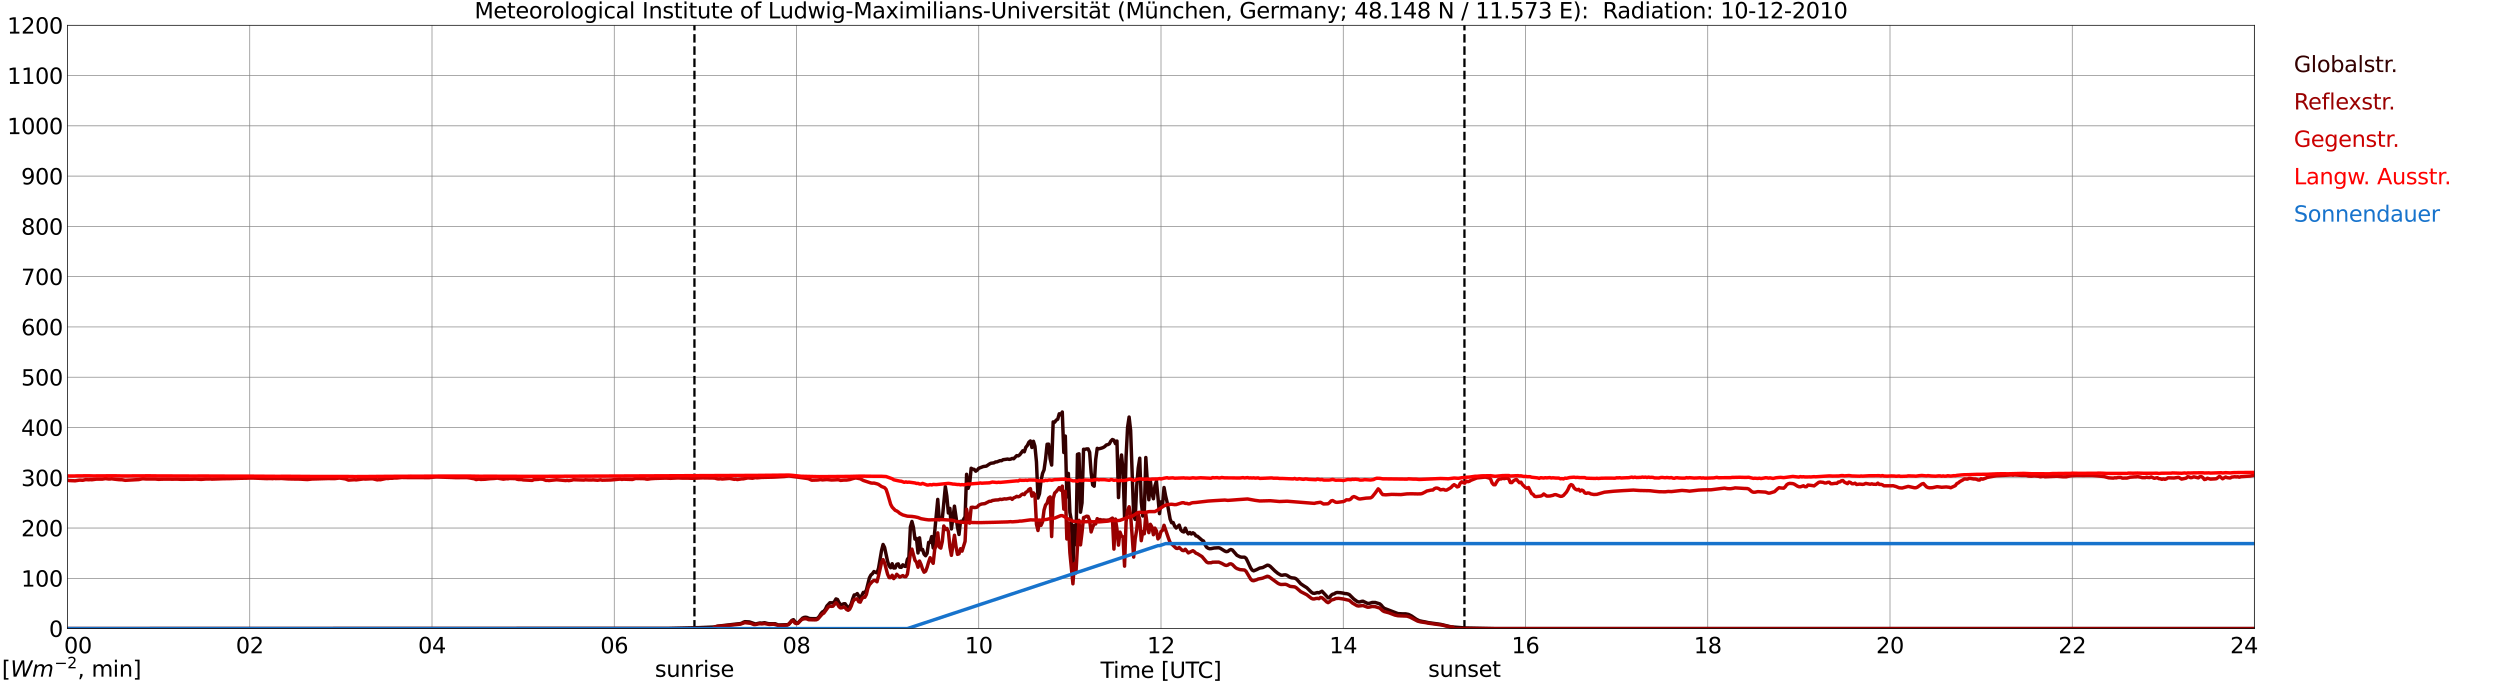 <?xml version="1.0" encoding="utf-8" standalone="no"?>
<!DOCTYPE svg PUBLIC "-//W3C//DTD SVG 1.1//EN"
  "http://www.w3.org/Graphics/SVG/1.1/DTD/svg11.dtd">
<svg xmlns:xlink="http://www.w3.org/1999/xlink" width="1085.4pt" height="296.64pt" viewBox="0 0 1085.4 296.64" xmlns="http://www.w3.org/2000/svg" version="1.1">
 <defs>
  <style type="text/css">*{stroke-linejoin: round; stroke-linecap: butt}</style>
 </defs>
 <g id="figure_1">
  <g id="patch_1">
   <path d="M 0 296.64 
L 1085.4 296.64 
L 1085.4 0 
L 0 0 
z
" style="fill: #ffffff"/>
  </g>
  <g id="axes_1">
   <g id="patch_2">
    <path d="M 29.306 272.909 
L 978.814 272.909 
L 978.814 10.976 
L 29.306 10.976 
z
" style="fill: #ffffff"/>
   </g>
   <g id="patch_3">
    <path d="M 978.814 272.909 
L 978.814 272.909 
L 978.814 10.976 
L 978.814 10.976 
z
" clip-path="url(#pb4f2bf220f)" style="fill: #d3d3d3; opacity: 0.25; stroke: #d3d3d3; stroke-linejoin: miter"/>
   </g>
   <g id="matplotlib.axis_1">
    <g id="xtick_1">
     <g id="line2d_1">
      <path d="M 29.306 272.909 
L 29.306 10.976 
" clip-path="url(#pb4f2bf220f)" style="fill: none; stroke: #808080; stroke-width: 0.3; stroke-linecap: square"/>
     </g>
     <g id="line2d_2"/>
     <g id="text_1">
      <!--    00 -->
      <g transform="translate(18.733 283.627) scale(0.095 -0.095)">
       <defs>
        <path id="DejaVuSans-20" transform="scale(0.016)"/>
        <path id="DejaVuSans-30" d="M 2034 4250 
Q 1547 4250 1301 3770 
Q 1056 3291 1056 2328 
Q 1056 1369 1301 889 
Q 1547 409 2034 409 
Q 2525 409 2770 889 
Q 3016 1369 3016 2328 
Q 3016 3291 2770 3770 
Q 2525 4250 2034 4250 
z
M 2034 4750 
Q 2819 4750 3233 4129 
Q 3647 3509 3647 2328 
Q 3647 1150 3233 529 
Q 2819 -91 2034 -91 
Q 1250 -91 836 529 
Q 422 1150 422 2328 
Q 422 3509 836 4129 
Q 1250 4750 2034 4750 
z
" transform="scale(0.016)"/>
       </defs>
       <use xlink:href="#DejaVuSans-20"/>
       <use xlink:href="#DejaVuSans-20" transform="translate(31.787 0)"/>
       <use xlink:href="#DejaVuSans-20" transform="translate(63.574 0)"/>
       <use xlink:href="#DejaVuSans-30" transform="translate(95.361 0)"/>
       <use xlink:href="#DejaVuSans-30" transform="translate(158.984 0)"/>
      </g>
     </g>
    </g>
    <g id="xtick_2">
     <g id="line2d_3">
      <path d="M 108.431 272.909 
L 108.431 10.976 
" clip-path="url(#pb4f2bf220f)" style="fill: none; stroke: #808080; stroke-width: 0.3; stroke-linecap: square"/>
     </g>
     <g id="line2d_4"/>
     <g id="text_2">
      <!-- 02 -->
      <g transform="translate(102.387 283.627) scale(0.095 -0.095)">
       <defs>
        <path id="DejaVuSans-32" d="M 1228 531 
L 3431 531 
L 3431 0 
L 469 0 
L 469 531 
Q 828 903 1448 1529 
Q 2069 2156 2228 2338 
Q 2531 2678 2651 2914 
Q 2772 3150 2772 3378 
Q 2772 3750 2511 3984 
Q 2250 4219 1831 4219 
Q 1534 4219 1204 4116 
Q 875 4013 500 3803 
L 500 4441 
Q 881 4594 1212 4672 
Q 1544 4750 1819 4750 
Q 2544 4750 2975 4387 
Q 3406 4025 3406 3419 
Q 3406 3131 3298 2873 
Q 3191 2616 2906 2266 
Q 2828 2175 2409 1742 
Q 1991 1309 1228 531 
z
" transform="scale(0.016)"/>
       </defs>
       <use xlink:href="#DejaVuSans-30"/>
       <use xlink:href="#DejaVuSans-32" transform="translate(63.623 0)"/>
      </g>
     </g>
    </g>
    <g id="xtick_3">
     <g id="line2d_5">
      <path d="M 187.557 272.909 
L 187.557 10.976 
" clip-path="url(#pb4f2bf220f)" style="fill: none; stroke: #808080; stroke-width: 0.3; stroke-linecap: square"/>
     </g>
     <g id="line2d_6"/>
     <g id="text_3">
      <!-- 04 -->
      <g transform="translate(181.513 283.627) scale(0.095 -0.095)">
       <defs>
        <path id="DejaVuSans-34" d="M 2419 4116 
L 825 1625 
L 2419 1625 
L 2419 4116 
z
M 2253 4666 
L 3047 4666 
L 3047 1625 
L 3713 1625 
L 3713 1100 
L 3047 1100 
L 3047 0 
L 2419 0 
L 2419 1100 
L 313 1100 
L 313 1709 
L 2253 4666 
z
" transform="scale(0.016)"/>
       </defs>
       <use xlink:href="#DejaVuSans-30"/>
       <use xlink:href="#DejaVuSans-34" transform="translate(63.623 0)"/>
      </g>
     </g>
    </g>
    <g id="xtick_4">
     <g id="line2d_7">
      <path d="M 266.683 272.909 
L 266.683 10.976 
" clip-path="url(#pb4f2bf220f)" style="fill: none; stroke: #808080; stroke-width: 0.3; stroke-linecap: square"/>
     </g>
     <g id="line2d_8"/>
     <g id="text_4">
      <!-- 06 -->
      <g transform="translate(260.638 283.627) scale(0.095 -0.095)">
       <defs>
        <path id="DejaVuSans-36" d="M 2113 2584 
Q 1688 2584 1439 2293 
Q 1191 2003 1191 1497 
Q 1191 994 1439 701 
Q 1688 409 2113 409 
Q 2538 409 2786 701 
Q 3034 994 3034 1497 
Q 3034 2003 2786 2293 
Q 2538 2584 2113 2584 
z
M 3366 4563 
L 3366 3988 
Q 3128 4100 2886 4159 
Q 2644 4219 2406 4219 
Q 1781 4219 1451 3797 
Q 1122 3375 1075 2522 
Q 1259 2794 1537 2939 
Q 1816 3084 2150 3084 
Q 2853 3084 3261 2657 
Q 3669 2231 3669 1497 
Q 3669 778 3244 343 
Q 2819 -91 2113 -91 
Q 1303 -91 875 529 
Q 447 1150 447 2328 
Q 447 3434 972 4092 
Q 1497 4750 2381 4750 
Q 2619 4750 2861 4703 
Q 3103 4656 3366 4563 
z
" transform="scale(0.016)"/>
       </defs>
       <use xlink:href="#DejaVuSans-30"/>
       <use xlink:href="#DejaVuSans-36" transform="translate(63.623 0)"/>
      </g>
     </g>
    </g>
    <g id="xtick_5">
     <g id="line2d_9">
      <path d="M 345.808 272.909 
L 345.808 10.976 
" clip-path="url(#pb4f2bf220f)" style="fill: none; stroke: #808080; stroke-width: 0.3; stroke-linecap: square"/>
     </g>
     <g id="line2d_10"/>
     <g id="text_5">
      <!-- 08 -->
      <g transform="translate(339.764 283.627) scale(0.095 -0.095)">
       <defs>
        <path id="DejaVuSans-38" d="M 2034 2216 
Q 1584 2216 1326 1975 
Q 1069 1734 1069 1313 
Q 1069 891 1326 650 
Q 1584 409 2034 409 
Q 2484 409 2743 651 
Q 3003 894 3003 1313 
Q 3003 1734 2745 1975 
Q 2488 2216 2034 2216 
z
M 1403 2484 
Q 997 2584 770 2862 
Q 544 3141 544 3541 
Q 544 4100 942 4425 
Q 1341 4750 2034 4750 
Q 2731 4750 3128 4425 
Q 3525 4100 3525 3541 
Q 3525 3141 3298 2862 
Q 3072 2584 2669 2484 
Q 3125 2378 3379 2068 
Q 3634 1759 3634 1313 
Q 3634 634 3220 271 
Q 2806 -91 2034 -91 
Q 1263 -91 848 271 
Q 434 634 434 1313 
Q 434 1759 690 2068 
Q 947 2378 1403 2484 
z
M 1172 3481 
Q 1172 3119 1398 2916 
Q 1625 2713 2034 2713 
Q 2441 2713 2670 2916 
Q 2900 3119 2900 3481 
Q 2900 3844 2670 4047 
Q 2441 4250 2034 4250 
Q 1625 4250 1398 4047 
Q 1172 3844 1172 3481 
z
" transform="scale(0.016)"/>
       </defs>
       <use xlink:href="#DejaVuSans-30"/>
       <use xlink:href="#DejaVuSans-38" transform="translate(63.623 0)"/>
      </g>
     </g>
    </g>
    <g id="xtick_6">
     <g id="line2d_11">
      <path d="M 424.934 272.909 
L 424.934 10.976 
" clip-path="url(#pb4f2bf220f)" style="fill: none; stroke: #808080; stroke-width: 0.3; stroke-linecap: square"/>
     </g>
     <g id="line2d_12"/>
     <g id="text_6">
      <!-- 10 -->
      <g transform="translate(418.89 283.627) scale(0.095 -0.095)">
       <defs>
        <path id="DejaVuSans-31" d="M 794 531 
L 1825 531 
L 1825 4091 
L 703 3866 
L 703 4441 
L 1819 4666 
L 2450 4666 
L 2450 531 
L 3481 531 
L 3481 0 
L 794 0 
L 794 531 
z
" transform="scale(0.016)"/>
       </defs>
       <use xlink:href="#DejaVuSans-31"/>
       <use xlink:href="#DejaVuSans-30" transform="translate(63.623 0)"/>
      </g>
     </g>
    </g>
    <g id="xtick_7">
     <g id="line2d_13">
      <path d="M 504.06 272.909 
L 504.06 10.976 
" clip-path="url(#pb4f2bf220f)" style="fill: none; stroke: #808080; stroke-width: 0.3; stroke-linecap: square"/>
     </g>
     <g id="line2d_14"/>
     <g id="text_7">
      <!-- 12 -->
      <g transform="translate(498.015 283.627) scale(0.095 -0.095)">
       <use xlink:href="#DejaVuSans-31"/>
       <use xlink:href="#DejaVuSans-32" transform="translate(63.623 0)"/>
      </g>
     </g>
    </g>
    <g id="xtick_8">
     <g id="line2d_15">
      <path d="M 583.185 272.909 
L 583.185 10.976 
" clip-path="url(#pb4f2bf220f)" style="fill: none; stroke: #808080; stroke-width: 0.3; stroke-linecap: square"/>
     </g>
     <g id="line2d_16"/>
     <g id="text_8">
      <!-- 14 -->
      <g transform="translate(577.141 283.627) scale(0.095 -0.095)">
       <use xlink:href="#DejaVuSans-31"/>
       <use xlink:href="#DejaVuSans-34" transform="translate(63.623 0)"/>
      </g>
     </g>
    </g>
    <g id="xtick_9">
     <g id="line2d_17">
      <path d="M 662.311 272.909 
L 662.311 10.976 
" clip-path="url(#pb4f2bf220f)" style="fill: none; stroke: #808080; stroke-width: 0.3; stroke-linecap: square"/>
     </g>
     <g id="line2d_18"/>
     <g id="text_9">
      <!-- 16 -->
      <g transform="translate(656.267 283.627) scale(0.095 -0.095)">
       <use xlink:href="#DejaVuSans-31"/>
       <use xlink:href="#DejaVuSans-36" transform="translate(63.623 0)"/>
      </g>
     </g>
    </g>
    <g id="xtick_10">
     <g id="line2d_19">
      <path d="M 741.437 272.909 
L 741.437 10.976 
" clip-path="url(#pb4f2bf220f)" style="fill: none; stroke: #808080; stroke-width: 0.3; stroke-linecap: square"/>
     </g>
     <g id="line2d_20"/>
     <g id="text_10">
      <!-- 18 -->
      <g transform="translate(735.392 283.627) scale(0.095 -0.095)">
       <use xlink:href="#DejaVuSans-31"/>
       <use xlink:href="#DejaVuSans-38" transform="translate(63.623 0)"/>
      </g>
     </g>
    </g>
    <g id="xtick_11">
     <g id="line2d_21">
      <path d="M 820.562 272.909 
L 820.562 10.976 
" clip-path="url(#pb4f2bf220f)" style="fill: none; stroke: #808080; stroke-width: 0.3; stroke-linecap: square"/>
     </g>
     <g id="line2d_22"/>
     <g id="text_11">
      <!-- 20 -->
      <g transform="translate(814.518 283.627) scale(0.095 -0.095)">
       <use xlink:href="#DejaVuSans-32"/>
       <use xlink:href="#DejaVuSans-30" transform="translate(63.623 0)"/>
      </g>
     </g>
    </g>
    <g id="xtick_12">
     <g id="line2d_23">
      <path d="M 899.688 272.909 
L 899.688 10.976 
" clip-path="url(#pb4f2bf220f)" style="fill: none; stroke: #808080; stroke-width: 0.3; stroke-linecap: square"/>
     </g>
     <g id="line2d_24"/>
     <g id="text_12">
      <!-- 22 -->
      <g transform="translate(893.644 283.627) scale(0.095 -0.095)">
       <use xlink:href="#DejaVuSans-32"/>
       <use xlink:href="#DejaVuSans-32" transform="translate(63.623 0)"/>
      </g>
     </g>
    </g>
    <g id="xtick_13">
     <g id="line2d_25">
      <path d="M 978.814 272.909 
L 978.814 10.976 
" clip-path="url(#pb4f2bf220f)" style="fill: none; stroke: #808080; stroke-width: 0.3; stroke-linecap: square"/>
     </g>
     <g id="line2d_26"/>
     <g id="text_13">
      <!-- 24    -->
      <g transform="translate(968.241 283.627) scale(0.095 -0.095)">
       <use xlink:href="#DejaVuSans-32"/>
       <use xlink:href="#DejaVuSans-34" transform="translate(63.623 0)"/>
       <use xlink:href="#DejaVuSans-20" transform="translate(127.246 0)"/>
       <use xlink:href="#DejaVuSans-20" transform="translate(159.033 0)"/>
       <use xlink:href="#DejaVuSans-20" transform="translate(190.82 0)"/>
      </g>
     </g>
    </g>
    <g id="text_14">
     <!-- Time [UTC] -->
     <g transform="translate(477.806 294.322) scale(0.095 -0.095)">
      <defs>
       <path id="DejaVuSans-54" d="M -19 4666 
L 3928 4666 
L 3928 4134 
L 2272 4134 
L 2272 0 
L 1638 0 
L 1638 4134 
L -19 4134 
L -19 4666 
z
" transform="scale(0.016)"/>
       <path id="DejaVuSans-69" d="M 603 3500 
L 1178 3500 
L 1178 0 
L 603 0 
L 603 3500 
z
M 603 4863 
L 1178 4863 
L 1178 4134 
L 603 4134 
L 603 4863 
z
" transform="scale(0.016)"/>
       <path id="DejaVuSans-6d" d="M 3328 2828 
Q 3544 3216 3844 3400 
Q 4144 3584 4550 3584 
Q 5097 3584 5394 3201 
Q 5691 2819 5691 2113 
L 5691 0 
L 5113 0 
L 5113 2094 
Q 5113 2597 4934 2840 
Q 4756 3084 4391 3084 
Q 3944 3084 3684 2787 
Q 3425 2491 3425 1978 
L 3425 0 
L 2847 0 
L 2847 2094 
Q 2847 2600 2669 2842 
Q 2491 3084 2119 3084 
Q 1678 3084 1418 2786 
Q 1159 2488 1159 1978 
L 1159 0 
L 581 0 
L 581 3500 
L 1159 3500 
L 1159 2956 
Q 1356 3278 1631 3431 
Q 1906 3584 2284 3584 
Q 2666 3584 2933 3390 
Q 3200 3197 3328 2828 
z
" transform="scale(0.016)"/>
       <path id="DejaVuSans-65" d="M 3597 1894 
L 3597 1613 
L 953 1613 
Q 991 1019 1311 708 
Q 1631 397 2203 397 
Q 2534 397 2845 478 
Q 3156 559 3463 722 
L 3463 178 
Q 3153 47 2828 -22 
Q 2503 -91 2169 -91 
Q 1331 -91 842 396 
Q 353 884 353 1716 
Q 353 2575 817 3079 
Q 1281 3584 2069 3584 
Q 2775 3584 3186 3129 
Q 3597 2675 3597 1894 
z
M 3022 2063 
Q 3016 2534 2758 2815 
Q 2500 3097 2075 3097 
Q 1594 3097 1305 2825 
Q 1016 2553 972 2059 
L 3022 2063 
z
" transform="scale(0.016)"/>
       <path id="DejaVuSans-5b" d="M 550 4863 
L 1875 4863 
L 1875 4416 
L 1125 4416 
L 1125 -397 
L 1875 -397 
L 1875 -844 
L 550 -844 
L 550 4863 
z
" transform="scale(0.016)"/>
       <path id="DejaVuSans-55" d="M 556 4666 
L 1191 4666 
L 1191 1831 
Q 1191 1081 1462 751 
Q 1734 422 2344 422 
Q 2950 422 3222 751 
Q 3494 1081 3494 1831 
L 3494 4666 
L 4128 4666 
L 4128 1753 
Q 4128 841 3676 375 
Q 3225 -91 2344 -91 
Q 1459 -91 1007 375 
Q 556 841 556 1753 
L 556 4666 
z
" transform="scale(0.016)"/>
       <path id="DejaVuSans-43" d="M 4122 4306 
L 4122 3641 
Q 3803 3938 3442 4084 
Q 3081 4231 2675 4231 
Q 1875 4231 1450 3742 
Q 1025 3253 1025 2328 
Q 1025 1406 1450 917 
Q 1875 428 2675 428 
Q 3081 428 3442 575 
Q 3803 722 4122 1019 
L 4122 359 
Q 3791 134 3420 21 
Q 3050 -91 2638 -91 
Q 1578 -91 968 557 
Q 359 1206 359 2328 
Q 359 3453 968 4101 
Q 1578 4750 2638 4750 
Q 3056 4750 3426 4639 
Q 3797 4528 4122 4306 
z
" transform="scale(0.016)"/>
       <path id="DejaVuSans-5d" d="M 1947 4863 
L 1947 -844 
L 622 -844 
L 622 -397 
L 1369 -397 
L 1369 4416 
L 622 4416 
L 622 4863 
L 1947 4863 
z
" transform="scale(0.016)"/>
      </defs>
      <use xlink:href="#DejaVuSans-54"/>
      <use xlink:href="#DejaVuSans-69" transform="translate(57.959 0)"/>
      <use xlink:href="#DejaVuSans-6d" transform="translate(85.742 0)"/>
      <use xlink:href="#DejaVuSans-65" transform="translate(183.154 0)"/>
      <use xlink:href="#DejaVuSans-20" transform="translate(244.678 0)"/>
      <use xlink:href="#DejaVuSans-5b" transform="translate(276.465 0)"/>
      <use xlink:href="#DejaVuSans-55" transform="translate(315.479 0)"/>
      <use xlink:href="#DejaVuSans-54" transform="translate(388.672 0)"/>
      <use xlink:href="#DejaVuSans-43" transform="translate(443.881 0)"/>
      <use xlink:href="#DejaVuSans-5d" transform="translate(513.705 0)"/>
     </g>
    </g>
   </g>
   <g id="matplotlib.axis_2">
    <g id="ytick_1">
     <g id="line2d_27">
      <path d="M 29.306 272.909 
L 978.814 272.909 
" clip-path="url(#pb4f2bf220f)" style="fill: none; stroke: #808080; stroke-width: 0.3; stroke-linecap: square"/>
     </g>
     <g id="line2d_28"/>
     <g id="text_15">
      <!-- 0 -->
      <g transform="translate(21.261 276.518) scale(0.095 -0.095)">
       <use xlink:href="#DejaVuSans-30"/>
      </g>
     </g>
    </g>
    <g id="ytick_2">
     <g id="line2d_29">
      <path d="M 29.306 251.081 
L 978.814 251.081 
" clip-path="url(#pb4f2bf220f)" style="fill: none; stroke: #808080; stroke-width: 0.3; stroke-linecap: square"/>
     </g>
     <g id="line2d_30"/>
     <g id="text_16">
      <!-- 100 -->
      <g transform="translate(9.173 254.69) scale(0.095 -0.095)">
       <use xlink:href="#DejaVuSans-31"/>
       <use xlink:href="#DejaVuSans-30" transform="translate(63.623 0)"/>
       <use xlink:href="#DejaVuSans-30" transform="translate(127.246 0)"/>
      </g>
     </g>
    </g>
    <g id="ytick_3">
     <g id="line2d_31">
      <path d="M 29.306 229.253 
L 978.814 229.253 
" clip-path="url(#pb4f2bf220f)" style="fill: none; stroke: #808080; stroke-width: 0.3; stroke-linecap: square"/>
     </g>
     <g id="line2d_32"/>
     <g id="text_17">
      <!-- 200 -->
      <g transform="translate(9.173 232.863) scale(0.095 -0.095)">
       <use xlink:href="#DejaVuSans-32"/>
       <use xlink:href="#DejaVuSans-30" transform="translate(63.623 0)"/>
       <use xlink:href="#DejaVuSans-30" transform="translate(127.246 0)"/>
      </g>
     </g>
    </g>
    <g id="ytick_4">
     <g id="line2d_33">
      <path d="M 29.306 207.426 
L 978.814 207.426 
" clip-path="url(#pb4f2bf220f)" style="fill: none; stroke: #808080; stroke-width: 0.3; stroke-linecap: square"/>
     </g>
     <g id="line2d_34"/>
     <g id="text_18">
      <!-- 300 -->
      <g transform="translate(9.173 211.035) scale(0.095 -0.095)">
       <defs>
        <path id="DejaVuSans-33" d="M 2597 2516 
Q 3050 2419 3304 2112 
Q 3559 1806 3559 1356 
Q 3559 666 3084 287 
Q 2609 -91 1734 -91 
Q 1441 -91 1130 -33 
Q 819 25 488 141 
L 488 750 
Q 750 597 1062 519 
Q 1375 441 1716 441 
Q 2309 441 2620 675 
Q 2931 909 2931 1356 
Q 2931 1769 2642 2001 
Q 2353 2234 1838 2234 
L 1294 2234 
L 1294 2753 
L 1863 2753 
Q 2328 2753 2575 2939 
Q 2822 3125 2822 3475 
Q 2822 3834 2567 4026 
Q 2313 4219 1838 4219 
Q 1578 4219 1281 4162 
Q 984 4106 628 3988 
L 628 4550 
Q 988 4650 1302 4700 
Q 1616 4750 1894 4750 
Q 2613 4750 3031 4423 
Q 3450 4097 3450 3541 
Q 3450 3153 3228 2886 
Q 3006 2619 2597 2516 
z
" transform="scale(0.016)"/>
       </defs>
       <use xlink:href="#DejaVuSans-33"/>
       <use xlink:href="#DejaVuSans-30" transform="translate(63.623 0)"/>
       <use xlink:href="#DejaVuSans-30" transform="translate(127.246 0)"/>
      </g>
     </g>
    </g>
    <g id="ytick_5">
     <g id="line2d_35">
      <path d="M 29.306 185.598 
L 978.814 185.598 
" clip-path="url(#pb4f2bf220f)" style="fill: none; stroke: #808080; stroke-width: 0.3; stroke-linecap: square"/>
     </g>
     <g id="line2d_36"/>
     <g id="text_19">
      <!-- 400 -->
      <g transform="translate(9.173 189.207) scale(0.095 -0.095)">
       <use xlink:href="#DejaVuSans-34"/>
       <use xlink:href="#DejaVuSans-30" transform="translate(63.623 0)"/>
       <use xlink:href="#DejaVuSans-30" transform="translate(127.246 0)"/>
      </g>
     </g>
    </g>
    <g id="ytick_6">
     <g id="line2d_37">
      <path d="M 29.306 163.77 
L 978.814 163.77 
" clip-path="url(#pb4f2bf220f)" style="fill: none; stroke: #808080; stroke-width: 0.3; stroke-linecap: square"/>
     </g>
     <g id="line2d_38"/>
     <g id="text_20">
      <!-- 500 -->
      <g transform="translate(9.173 167.379) scale(0.095 -0.095)">
       <defs>
        <path id="DejaVuSans-35" d="M 691 4666 
L 3169 4666 
L 3169 4134 
L 1269 4134 
L 1269 2991 
Q 1406 3038 1543 3061 
Q 1681 3084 1819 3084 
Q 2600 3084 3056 2656 
Q 3513 2228 3513 1497 
Q 3513 744 3044 326 
Q 2575 -91 1722 -91 
Q 1428 -91 1123 -41 
Q 819 9 494 109 
L 494 744 
Q 775 591 1075 516 
Q 1375 441 1709 441 
Q 2250 441 2565 725 
Q 2881 1009 2881 1497 
Q 2881 1984 2565 2268 
Q 2250 2553 1709 2553 
Q 1456 2553 1204 2497 
Q 953 2441 691 2322 
L 691 4666 
z
" transform="scale(0.016)"/>
       </defs>
       <use xlink:href="#DejaVuSans-35"/>
       <use xlink:href="#DejaVuSans-30" transform="translate(63.623 0)"/>
       <use xlink:href="#DejaVuSans-30" transform="translate(127.246 0)"/>
      </g>
     </g>
    </g>
    <g id="ytick_7">
     <g id="line2d_39">
      <path d="M 29.306 141.942 
L 978.814 141.942 
" clip-path="url(#pb4f2bf220f)" style="fill: none; stroke: #808080; stroke-width: 0.3; stroke-linecap: square"/>
     </g>
     <g id="line2d_40"/>
     <g id="text_21">
      <!-- 600 -->
      <g transform="translate(9.173 145.551) scale(0.095 -0.095)">
       <use xlink:href="#DejaVuSans-36"/>
       <use xlink:href="#DejaVuSans-30" transform="translate(63.623 0)"/>
       <use xlink:href="#DejaVuSans-30" transform="translate(127.246 0)"/>
      </g>
     </g>
    </g>
    <g id="ytick_8">
     <g id="line2d_41">
      <path d="M 29.306 120.114 
L 978.814 120.114 
" clip-path="url(#pb4f2bf220f)" style="fill: none; stroke: #808080; stroke-width: 0.3; stroke-linecap: square"/>
     </g>
     <g id="line2d_42"/>
     <g id="text_22">
      <!-- 700 -->
      <g transform="translate(9.173 123.724) scale(0.095 -0.095)">
       <defs>
        <path id="DejaVuSans-37" d="M 525 4666 
L 3525 4666 
L 3525 4397 
L 1831 0 
L 1172 0 
L 2766 4134 
L 525 4134 
L 525 4666 
z
" transform="scale(0.016)"/>
       </defs>
       <use xlink:href="#DejaVuSans-37"/>
       <use xlink:href="#DejaVuSans-30" transform="translate(63.623 0)"/>
       <use xlink:href="#DejaVuSans-30" transform="translate(127.246 0)"/>
      </g>
     </g>
    </g>
    <g id="ytick_9">
     <g id="line2d_43">
      <path d="M 29.306 98.287 
L 978.814 98.287 
" clip-path="url(#pb4f2bf220f)" style="fill: none; stroke: #808080; stroke-width: 0.3; stroke-linecap: square"/>
     </g>
     <g id="line2d_44"/>
     <g id="text_23">
      <!-- 800 -->
      <g transform="translate(9.173 101.896) scale(0.095 -0.095)">
       <use xlink:href="#DejaVuSans-38"/>
       <use xlink:href="#DejaVuSans-30" transform="translate(63.623 0)"/>
       <use xlink:href="#DejaVuSans-30" transform="translate(127.246 0)"/>
      </g>
     </g>
    </g>
    <g id="ytick_10">
     <g id="line2d_45">
      <path d="M 29.306 76.459 
L 978.814 76.459 
" clip-path="url(#pb4f2bf220f)" style="fill: none; stroke: #808080; stroke-width: 0.3; stroke-linecap: square"/>
     </g>
     <g id="line2d_46"/>
     <g id="text_24">
      <!-- 900 -->
      <g transform="translate(9.173 80.068) scale(0.095 -0.095)">
       <defs>
        <path id="DejaVuSans-39" d="M 703 97 
L 703 672 
Q 941 559 1184 500 
Q 1428 441 1663 441 
Q 2288 441 2617 861 
Q 2947 1281 2994 2138 
Q 2813 1869 2534 1725 
Q 2256 1581 1919 1581 
Q 1219 1581 811 2004 
Q 403 2428 403 3163 
Q 403 3881 828 4315 
Q 1253 4750 1959 4750 
Q 2769 4750 3195 4129 
Q 3622 3509 3622 2328 
Q 3622 1225 3098 567 
Q 2575 -91 1691 -91 
Q 1453 -91 1209 -44 
Q 966 3 703 97 
z
M 1959 2075 
Q 2384 2075 2632 2365 
Q 2881 2656 2881 3163 
Q 2881 3666 2632 3958 
Q 2384 4250 1959 4250 
Q 1534 4250 1286 3958 
Q 1038 3666 1038 3163 
Q 1038 2656 1286 2365 
Q 1534 2075 1959 2075 
z
" transform="scale(0.016)"/>
       </defs>
       <use xlink:href="#DejaVuSans-39"/>
       <use xlink:href="#DejaVuSans-30" transform="translate(63.623 0)"/>
       <use xlink:href="#DejaVuSans-30" transform="translate(127.246 0)"/>
      </g>
     </g>
    </g>
    <g id="ytick_11">
     <g id="line2d_47">
      <path d="M 29.306 54.631 
L 978.814 54.631 
" clip-path="url(#pb4f2bf220f)" style="fill: none; stroke: #808080; stroke-width: 0.3; stroke-linecap: square"/>
     </g>
     <g id="line2d_48"/>
     <g id="text_25">
      <!-- 1000 -->
      <g transform="translate(3.128 58.24) scale(0.095 -0.095)">
       <use xlink:href="#DejaVuSans-31"/>
       <use xlink:href="#DejaVuSans-30" transform="translate(63.623 0)"/>
       <use xlink:href="#DejaVuSans-30" transform="translate(127.246 0)"/>
       <use xlink:href="#DejaVuSans-30" transform="translate(190.869 0)"/>
      </g>
     </g>
    </g>
    <g id="ytick_12">
     <g id="line2d_49">
      <path d="M 29.306 32.803 
L 978.814 32.803 
" clip-path="url(#pb4f2bf220f)" style="fill: none; stroke: #808080; stroke-width: 0.3; stroke-linecap: square"/>
     </g>
     <g id="line2d_50"/>
     <g id="text_26">
      <!-- 1100 -->
      <g transform="translate(3.128 36.413) scale(0.095 -0.095)">
       <use xlink:href="#DejaVuSans-31"/>
       <use xlink:href="#DejaVuSans-31" transform="translate(63.623 0)"/>
       <use xlink:href="#DejaVuSans-30" transform="translate(127.246 0)"/>
       <use xlink:href="#DejaVuSans-30" transform="translate(190.869 0)"/>
      </g>
     </g>
    </g>
    <g id="ytick_13">
     <g id="line2d_51">
      <path d="M 29.306 10.976 
L 978.814 10.976 
" clip-path="url(#pb4f2bf220f)" style="fill: none; stroke: #808080; stroke-width: 0.3; stroke-linecap: square"/>
     </g>
     <g id="line2d_52"/>
     <g id="text_27">
      <!-- 1200 -->
      <g transform="translate(3.128 14.585) scale(0.095 -0.095)">
       <use xlink:href="#DejaVuSans-31"/>
       <use xlink:href="#DejaVuSans-32" transform="translate(63.623 0)"/>
       <use xlink:href="#DejaVuSans-30" transform="translate(127.246 0)"/>
       <use xlink:href="#DejaVuSans-30" transform="translate(190.869 0)"/>
      </g>
     </g>
    </g>
   </g>
   <g id="line2d_53">
    <path d="M 301.498 272.909 
L 301.498 10.976 
" clip-path="url(#pb4f2bf220f)" style="fill: none; stroke-dasharray: 3.7,1.6; stroke-dashoffset: 0; stroke: #000000"/>
   </g>
   <g id="line2d_54">
    <path d="M 635.804 272.909 
L 635.804 10.976 
" clip-path="url(#pb4f2bf220f)" style="fill: none; stroke-dasharray: 3.7,1.6; stroke-dashoffset: 0; stroke: #000000"/>
   </g>
   <g id="line2d_55">
    <path d="M 29.306 272.909 
L 290.42 272.813 
L 301.63 272.533 
L 303.608 272.49 
L 310.202 272.21 
L 311.521 271.865 
L 316.796 271.263 
L 318.774 271.027 
L 321.411 270.748 
L 322.071 270.554 
L 322.73 270.165 
L 323.39 269.907 
L 325.368 270.014 
L 328.005 270.918 
L 329.324 270.597 
L 329.983 270.466 
L 330.643 270.554 
L 331.961 270.359 
L 333.28 270.704 
L 333.94 270.811 
L 336.577 270.811 
L 337.896 271.35 
L 341.193 271.241 
L 341.852 271.222 
L 342.512 270.918 
L 343.83 269.327 
L 344.49 269.045 
L 345.149 269.929 
L 345.808 270.532 
L 346.468 270.444 
L 348.446 268.358 
L 349.105 268.056 
L 349.765 267.969 
L 350.424 268.1 
L 351.083 268.421 
L 351.743 268.574 
L 354.38 268.615 
L 355.04 268.358 
L 355.699 267.626 
L 356.359 266.529 
L 357.018 265.71 
L 357.677 265.343 
L 358.337 264.525 
L 358.996 263.106 
L 360.315 261.685 
L 361.634 261.748 
L 362.293 261.189 
L 362.952 260.026 
L 363.612 260.286 
L 364.271 261.619 
L 364.93 262.482 
L 365.59 262.523 
L 366.249 262.137 
L 366.909 262.115 
L 367.568 263.084 
L 368.227 263.73 
L 368.887 263.449 
L 369.546 262.222 
L 370.206 260.004 
L 370.865 258.304 
L 371.524 258.262 
L 372.184 257.701 
L 373.502 259.897 
L 374.821 257.186 
L 375.481 257.271 
L 376.14 256.217 
L 377.459 250.878 
L 378.118 249.651 
L 378.777 249.09 
L 379.437 248.145 
L 380.756 248.726 
L 381.415 246.766 
L 382.734 238.995 
L 383.393 236.391 
L 384.053 237.683 
L 385.371 243.817 
L 386.031 245.711 
L 386.69 246.486 
L 387.349 244.742 
L 388.009 246.615 
L 388.668 246.574 
L 389.328 245.002 
L 389.987 244.808 
L 390.646 246.251 
L 391.306 246.314 
L 391.965 245.216 
L 392.624 245.84 
L 393.284 245.906 
L 393.943 242.869 
L 394.603 241.922 
L 395.262 228.727 
L 395.921 226.403 
L 396.581 228.965 
L 397.24 234.066 
L 397.899 233.765 
L 398.559 240.071 
L 399.218 233.505 
L 399.878 238.716 
L 400.537 238.543 
L 401.196 240.588 
L 401.856 241.278 
L 402.515 240.222 
L 403.175 235.487 
L 403.834 235.487 
L 404.493 232.968 
L 405.153 237.875 
L 407.131 216.822 
L 407.79 225.628 
L 408.45 225.261 
L 409.109 225.261 
L 410.428 211.248 
L 411.087 215.467 
L 411.746 222.722 
L 412.406 220.719 
L 413.065 229.653 
L 414.384 219.752 
L 415.703 228.878 
L 416.362 232.043 
L 417.022 226.317 
L 417.681 226.597 
L 419 224.357 
L 419.659 205.93 
L 420.318 212.022 
L 420.978 210.128 
L 421.637 203.304 
L 422.297 203.671 
L 422.956 203.778 
L 423.615 204.575 
L 424.275 204.101 
L 424.934 203.304 
L 426.253 202.809 
L 426.912 202.551 
L 428.231 202.379 
L 429.55 201.475 
L 430.209 201.13 
L 431.528 200.958 
L 432.187 200.572 
L 432.847 200.528 
L 434.165 199.989 
L 434.825 200.032 
L 435.484 199.581 
L 436.803 199.408 
L 437.462 199.301 
L 438.122 199.452 
L 438.781 199.345 
L 439.44 199.022 
L 440.1 199.172 
L 441.419 197.815 
L 442.078 197.924 
L 442.737 197.45 
L 444.056 195.706 
L 444.716 196.158 
L 445.375 194.178 
L 446.034 193.403 
L 446.694 192.004 
L 447.353 191.443 
L 448.012 194.285 
L 448.672 191.594 
L 449.331 193.768 
L 449.991 200.572 
L 450.65 216.242 
L 451.309 214.347 
L 451.969 208.75 
L 452.628 205.544 
L 453.287 203.994 
L 453.947 199.301 
L 454.606 192.886 
L 455.266 192.821 
L 455.925 199.129 
L 456.584 201.905 
L 457.244 183.177 
L 457.903 183.306 
L 458.563 182.402 
L 459.222 182.016 
L 459.881 179.648 
L 460.541 180.099 
L 461.2 178.873 
L 461.859 196.459 
L 462.519 189.313 
L 463.178 215.768 
L 463.838 205.544 
L 464.497 222.441 
L 465.156 226.014 
L 465.816 246.464 
L 466.475 228.125 
L 467.134 236.435 
L 467.794 197.256 
L 468.453 197.018 
L 469.113 222.378 
L 469.772 218.309 
L 470.431 195.06 
L 471.091 195.104 
L 471.75 194.909 
L 472.409 194.888 
L 473.069 196.352 
L 473.728 205.243 
L 474.388 210.538 
L 475.047 211.097 
L 475.706 199.537 
L 476.366 194.652 
L 477.025 194.888 
L 478.344 194.521 
L 479.003 194.263 
L 479.663 193.855 
L 480.322 193.187 
L 480.981 193.037 
L 481.641 192.692 
L 482.3 191.487 
L 482.96 190.819 
L 483.619 191.12 
L 484.278 192.607 
L 484.938 191.487 
L 485.597 216.028 
L 486.256 202.787 
L 486.916 197.535 
L 487.575 204.036 
L 488.235 224.787 
L 488.894 198.354 
L 489.553 185.46 
L 490.213 181.069 
L 490.872 186.879 
L 492.191 224.012 
L 492.85 225.499 
L 493.51 210.99 
L 494.169 203.219 
L 494.828 198.935 
L 495.488 217.879 
L 496.147 224.034 
L 496.807 222.591 
L 497.466 198.633 
L 498.125 209.161 
L 498.785 216.973 
L 499.444 208.687 
L 500.103 214.218 
L 500.763 216.543 
L 501.422 210.903 
L 502.082 208.879 
L 503.4 223.002 
L 504.06 217.879 
L 504.719 219.385 
L 505.379 211.658 
L 506.038 215.209 
L 506.697 217.964 
L 508.016 225.348 
L 508.675 226.961 
L 509.335 226.876 
L 509.994 228.47 
L 510.654 229.245 
L 511.972 227.974 
L 512.632 229.998 
L 513.291 230.707 
L 513.95 230.967 
L 514.61 229.308 
L 515.269 230.879 
L 515.929 231.783 
L 516.588 231.181 
L 517.247 231.849 
L 517.907 231.312 
L 518.566 231.72 
L 519.226 232.645 
L 519.885 232.818 
L 521.863 234.54 
L 522.522 234.885 
L 523.182 236.456 
L 523.841 237.552 
L 524.501 238.026 
L 525.16 238.242 
L 525.819 238.198 
L 527.138 237.919 
L 529.116 237.812 
L 529.776 238.026 
L 531.094 238.844 
L 531.754 239.255 
L 532.413 239.512 
L 533.073 239.405 
L 533.732 238.866 
L 534.391 238.565 
L 535.051 238.801 
L 537.029 241.084 
L 538.348 241.752 
L 539.007 241.902 
L 540.326 241.902 
L 540.985 242.396 
L 541.644 243.688 
L 542.963 246.53 
L 543.623 247.499 
L 544.282 247.842 
L 545.601 247.305 
L 546.919 246.637 
L 548.238 246.401 
L 549.557 245.711 
L 550.216 245.367 
L 550.876 245.476 
L 551.535 245.928 
L 553.513 247.885 
L 554.832 248.962 
L 556.151 249.715 
L 556.81 249.736 
L 557.47 249.586 
L 558.129 249.564 
L 558.788 249.802 
L 560.107 250.662 
L 560.766 250.856 
L 562.085 251.007 
L 562.745 251.308 
L 563.404 251.954 
L 564.723 253.441 
L 566.042 254.344 
L 567.36 255.163 
L 569.338 257.099 
L 569.998 257.529 
L 570.657 257.616 
L 571.976 257.25 
L 572.635 257.4 
L 573.954 256.691 
L 575.273 258.09 
L 576.592 259.552 
L 577.251 259.38 
L 577.91 258.476 
L 578.57 257.981 
L 579.229 257.852 
L 579.889 257.4 
L 580.548 257.228 
L 581.867 257.315 
L 583.185 257.507 
L 583.845 257.701 
L 584.504 257.723 
L 585.164 257.874 
L 585.823 258.153 
L 587.801 260.113 
L 589.12 261.061 
L 589.779 261.34 
L 590.439 261.318 
L 591.098 261.102 
L 591.757 261.017 
L 593.736 261.964 
L 594.395 261.986 
L 595.714 261.576 
L 597.032 261.556 
L 599.011 262.159 
L 599.67 262.717 
L 600.329 263.536 
L 600.989 264.117 
L 606.923 266.398 
L 608.901 266.507 
L 610.22 266.507 
L 611.539 266.764 
L 612.858 267.432 
L 614.836 268.81 
L 616.154 269.477 
L 617.473 269.779 
L 618.792 270.014 
L 620.111 270.316 
L 625.386 271.049 
L 630.001 272.147 
L 635.936 272.621 
L 649.123 272.909 
L 978.154 272.909 
L 978.154 272.909 
" clip-path="url(#pb4f2bf220f)" style="fill: none; stroke: #330000; stroke-width: 1.5; stroke-linecap: square"/>
   </g>
   <g id="line2d_56">
    <path d="M 29.306 272.909 
L 309.543 272.909 
L 310.202 272.237 
L 311.521 271.935 
L 316.136 271.525 
L 321.411 270.988 
L 323.39 270.32 
L 326.027 270.643 
L 327.346 271.182 
L 328.005 271.16 
L 329.324 270.859 
L 329.983 270.794 
L 330.643 270.881 
L 331.961 270.73 
L 333.94 271.117 
L 335.918 270.988 
L 337.896 271.525 
L 339.874 271.547 
L 341.852 271.396 
L 342.512 270.988 
L 343.83 269.567 
L 344.49 269.674 
L 345.149 270.514 
L 345.808 270.772 
L 346.468 270.599 
L 347.787 269.178 
L 348.446 268.836 
L 349.105 268.663 
L 349.765 268.62 
L 350.424 268.748 
L 351.083 269.05 
L 353.721 269.115 
L 354.38 269.093 
L 355.04 268.792 
L 357.018 266.553 
L 357.677 266.188 
L 359.655 263.475 
L 360.315 263.174 
L 360.974 263.259 
L 361.634 263.195 
L 362.952 261.646 
L 363.612 262.333 
L 364.271 263.453 
L 364.93 263.927 
L 365.59 263.863 
L 366.249 263.518 
L 366.909 263.842 
L 367.568 264.616 
L 368.227 264.961 
L 368.887 264.488 
L 369.546 263.174 
L 370.206 261.279 
L 370.865 260.332 
L 371.524 260.074 
L 372.184 259.987 
L 372.843 261.235 
L 373.502 261.43 
L 374.162 259.967 
L 374.821 259.343 
L 375.481 259.321 
L 376.14 258.114 
L 376.799 255.359 
L 377.459 253.875 
L 378.777 252.41 
L 379.437 252.024 
L 380.096 252.044 
L 380.756 252.583 
L 381.415 250.042 
L 382.734 244.166 
L 383.393 242.961 
L 384.053 244.402 
L 385.371 249.354 
L 386.031 250.775 
L 386.69 250.775 
L 387.349 249.763 
L 388.009 251.205 
L 388.668 250.538 
L 389.328 249.333 
L 390.646 250.559 
L 391.965 249.891 
L 392.624 250.365 
L 393.284 250.365 
L 393.943 249.333 
L 395.262 240.292 
L 395.921 238.397 
L 397.24 243.262 
L 397.899 244.079 
L 398.559 246.275 
L 399.218 243.585 
L 399.878 245.07 
L 400.537 247.115 
L 401.196 248.429 
L 401.856 248.019 
L 402.515 246.275 
L 403.175 243.994 
L 403.834 242.143 
L 404.493 243.564 
L 405.153 244.574 
L 405.812 238.46 
L 406.471 236.697 
L 407.131 231.357 
L 407.79 237.493 
L 408.45 237.967 
L 409.109 235.103 
L 409.768 228.365 
L 410.428 229.893 
L 411.087 229.419 
L 411.746 230.733 
L 412.406 237.515 
L 413.065 241.11 
L 414.384 232.39 
L 415.043 237.192 
L 415.703 240.678 
L 416.362 240.442 
L 417.022 238.224 
L 417.681 239.279 
L 419 235.038 
L 419.659 221.09 
L 420.318 225.309 
L 420.978 227.116 
L 421.637 220.293 
L 422.297 220.208 
L 422.956 220.358 
L 423.615 220.315 
L 424.275 220.142 
L 424.934 219.367 
L 425.593 219.023 
L 426.253 218.809 
L 427.572 218.658 
L 429.55 217.645 
L 430.209 217.645 
L 430.869 217.3 
L 432.187 217.086 
L 433.506 217.021 
L 434.165 216.742 
L 434.825 216.87 
L 436.144 216.569 
L 436.803 216.654 
L 438.781 216.246 
L 439.44 216.805 
L 440.1 216.161 
L 440.759 215.901 
L 441.419 215.493 
L 442.078 215.687 
L 442.737 215.493 
L 443.397 214.847 
L 444.056 214.458 
L 444.716 214.74 
L 445.375 213.749 
L 446.034 213.404 
L 446.694 212.5 
L 447.353 212.134 
L 448.012 215.406 
L 448.672 213.985 
L 449.331 214.781 
L 449.991 227.612 
L 450.65 230.325 
L 451.309 225.977 
L 451.969 228.085 
L 452.628 226.601 
L 453.287 221.435 
L 453.947 219.239 
L 454.606 218.464 
L 455.266 216.246 
L 455.925 215.729 
L 456.584 232.951 
L 457.244 216.462 
L 457.903 214.05 
L 458.563 213.448 
L 459.881 211.704 
L 460.541 212.824 
L 461.2 211.058 
L 461.859 221.046 
L 462.519 213.275 
L 463.178 234.005 
L 463.838 226.988 
L 464.497 240.012 
L 465.816 253.465 
L 466.475 244.661 
L 467.134 248.728 
L 468.453 225.911 
L 469.113 236.568 
L 469.772 231.122 
L 470.431 224.707 
L 471.091 224.469 
L 471.75 224.104 
L 472.409 224.211 
L 473.069 225.933 
L 473.728 230.949 
L 474.388 228.839 
L 475.047 227.483 
L 475.706 227.461 
L 476.366 225.18 
L 477.025 225.654 
L 477.685 225.567 
L 478.344 225.826 
L 479.003 225.739 
L 480.322 225.868 
L 481.641 225.695 
L 482.96 224.942 
L 483.619 238.397 
L 484.278 225.353 
L 484.938 229.679 
L 485.597 236.675 
L 486.256 231.013 
L 486.916 232.757 
L 487.575 233.08 
L 488.235 245.801 
L 488.894 226.579 
L 489.553 221.585 
L 490.213 220.014 
L 490.872 223.587 
L 492.191 241.863 
L 492.85 233.94 
L 493.51 230.024 
L 494.169 223.113 
L 494.828 225.739 
L 495.488 234.736 
L 496.147 230.711 
L 496.807 231.746 
L 497.466 223.22 
L 498.125 228.409 
L 498.785 231.251 
L 499.444 227.634 
L 500.103 228.775 
L 500.763 232.154 
L 501.422 229.29 
L 502.082 230.497 
L 502.741 233.962 
L 503.4 233.187 
L 504.06 230.733 
L 504.719 230.281 
L 505.379 228.064 
L 507.357 233.811 
L 508.016 235.533 
L 510.654 238.052 
L 511.313 238.118 
L 511.972 237.707 
L 513.291 238.956 
L 513.95 239.065 
L 514.61 238.46 
L 515.929 240.054 
L 517.907 239.085 
L 518.566 239.539 
L 519.226 240.182 
L 519.885 240.42 
L 521.863 241.647 
L 523.841 243.994 
L 524.501 244.338 
L 525.819 244.317 
L 526.479 244.079 
L 527.797 244.059 
L 529.116 244.037 
L 530.435 244.596 
L 531.754 245.327 
L 532.413 245.5 
L 533.073 245.327 
L 533.732 244.875 
L 534.391 244.768 
L 535.051 245.092 
L 536.369 246.425 
L 537.029 246.836 
L 538.348 247.309 
L 540.326 247.482 
L 540.985 248.04 
L 542.963 251.378 
L 543.623 252.024 
L 544.282 252.131 
L 545.601 251.701 
L 546.26 251.378 
L 547.579 251.14 
L 548.238 250.989 
L 550.216 250.171 
L 550.876 250.343 
L 554.832 253.251 
L 555.491 253.574 
L 556.151 253.766 
L 558.129 253.681 
L 558.788 253.897 
L 560.107 254.584 
L 562.085 254.8 
L 562.745 255.143 
L 564.723 256.865 
L 567.36 258.223 
L 569.338 259.773 
L 569.998 260.03 
L 570.657 260.03 
L 571.317 259.836 
L 571.976 259.773 
L 572.635 259.923 
L 573.295 259.384 
L 573.954 259.493 
L 575.273 260.611 
L 575.932 261.279 
L 576.592 261.646 
L 577.251 261.235 
L 577.91 260.57 
L 579.229 260.181 
L 579.889 259.858 
L 581.207 259.773 
L 583.185 260.052 
L 585.823 260.655 
L 587.142 261.796 
L 589.12 262.958 
L 589.779 263.108 
L 591.757 262.894 
L 593.736 263.625 
L 594.395 263.604 
L 595.714 263.302 
L 597.032 263.39 
L 599.011 263.992 
L 600.329 265.175 
L 600.989 265.52 
L 602.967 266.037 
L 605.604 267.048 
L 606.923 267.327 
L 608.242 267.393 
L 610.879 267.5 
L 612.198 267.952 
L 615.495 269.674 
L 616.814 270.019 
L 618.792 270.298 
L 620.111 270.558 
L 626.045 271.374 
L 629.342 272.154 
L 630.661 272.215 
L 631.32 272.909 
L 978.154 272.909 
L 978.154 272.909 
" clip-path="url(#pb4f2bf220f)" style="fill: none; stroke: #990000; stroke-width: 1.5; stroke-linecap: square"/>
   </g>
   <g id="line2d_57">
    <path d="M 29.306 208.441 
L 29.965 208.641 
L 32.603 208.748 
L 34.581 208.443 
L 35.9 208.528 
L 37.218 208.222 
L 38.537 208.303 
L 39.197 208.242 
L 39.856 208.294 
L 41.834 208.03 
L 44.472 208.013 
L 45.79 207.783 
L 47.109 207.962 
L 47.768 207.973 
L 48.428 207.862 
L 49.747 208.05 
L 51.725 208.264 
L 53.043 208.294 
L 54.362 208.537 
L 60.297 208.211 
L 61.615 207.899 
L 62.275 207.869 
L 63.594 207.98 
L 67.55 207.978 
L 68.869 208.122 
L 70.187 208.041 
L 73.484 208.026 
L 74.803 208.048 
L 76.781 208.015 
L 78.759 208.12 
L 83.375 208.052 
L 84.694 207.976 
L 87.331 208.144 
L 89.309 207.973 
L 90.628 207.978 
L 91.288 207.923 
L 91.947 208.024 
L 97.222 207.84 
L 99.2 207.827 
L 104.475 207.653 
L 107.113 207.607 
L 108.431 207.552 
L 109.75 207.556 
L 111.728 207.631 
L 115.685 207.792 
L 117.663 207.749 
L 118.322 207.832 
L 118.982 207.696 
L 119.641 207.783 
L 122.278 207.733 
L 124.916 207.917 
L 126.894 207.969 
L 130.191 208.015 
L 132.829 208.17 
L 133.488 208.196 
L 135.466 207.982 
L 137.444 207.925 
L 142.719 207.755 
L 144.038 207.803 
L 145.357 207.794 
L 147.335 207.552 
L 148.654 207.727 
L 149.972 207.93 
L 151.291 208.447 
L 153.929 208.266 
L 154.588 208.36 
L 157.885 207.921 
L 158.544 208.002 
L 161.182 207.871 
L 161.841 207.873 
L 163.819 208.344 
L 164.479 208.246 
L 165.138 208.294 
L 167.776 207.709 
L 168.435 207.781 
L 169.094 207.659 
L 170.413 207.637 
L 171.073 207.528 
L 172.391 207.522 
L 174.37 207.303 
L 177.666 207.362 
L 182.941 207.36 
L 186.238 207.395 
L 187.557 207.229 
L 189.535 207.081 
L 195.47 207.288 
L 198.107 207.397 
L 200.745 207.356 
L 202.723 207.351 
L 204.042 207.539 
L 206.02 207.886 
L 206.679 208.211 
L 207.998 207.997 
L 208.657 208.148 
L 210.635 208.069 
L 212.614 207.84 
L 214.592 207.735 
L 215.91 207.583 
L 218.548 208.032 
L 219.867 207.829 
L 220.526 207.89 
L 221.186 207.733 
L 223.823 207.81 
L 224.482 208.069 
L 225.142 208.196 
L 226.461 208.2 
L 227.12 208.355 
L 231.076 208.578 
L 231.736 208.238 
L 233.714 208.126 
L 234.373 207.997 
L 235.692 208.061 
L 237.011 208.571 
L 237.67 208.545 
L 238.329 208.633 
L 241.626 208.286 
L 245.583 208.641 
L 246.242 208.534 
L 246.901 208.663 
L 248.22 208.482 
L 248.88 208.275 
L 253.495 208.432 
L 254.155 208.303 
L 255.473 208.39 
L 256.792 208.414 
L 257.451 208.34 
L 259.43 208.519 
L 260.748 208.301 
L 261.408 208.48 
L 265.364 208.384 
L 268.002 208.124 
L 269.32 207.991 
L 269.98 208.159 
L 270.639 208.039 
L 273.277 208.133 
L 274.595 208.168 
L 275.914 207.735 
L 279.87 207.821 
L 280.53 207.997 
L 281.189 208.048 
L 282.508 207.84 
L 284.486 207.714 
L 289.102 207.576 
L 291.08 207.67 
L 292.399 207.598 
L 294.377 207.504 
L 296.355 207.596 
L 298.333 207.576 
L 300.311 207.657 
L 304.927 207.478 
L 310.202 207.556 
L 311.521 207.906 
L 312.18 207.943 
L 312.839 207.84 
L 313.499 207.982 
L 316.796 207.703 
L 318.774 208.109 
L 319.433 208.015 
L 320.093 208.205 
L 321.411 208.006 
L 322.071 207.895 
L 322.73 207.904 
L 324.708 207.478 
L 326.686 207.642 
L 328.005 207.36 
L 328.665 207.463 
L 330.643 207.281 
L 335.918 207.155 
L 340.533 206.891 
L 342.512 206.64 
L 343.83 206.823 
L 348.446 207.45 
L 350.424 207.731 
L 351.083 207.864 
L 352.402 208.489 
L 355.04 208.401 
L 356.359 208.192 
L 357.018 208.364 
L 358.996 208.189 
L 360.974 208.403 
L 362.293 208.351 
L 363.612 208.264 
L 364.271 208.32 
L 364.93 208.582 
L 366.249 208.438 
L 367.568 208.427 
L 368.887 208.227 
L 370.206 207.805 
L 371.524 207.491 
L 373.502 207.871 
L 374.821 208.6 
L 378.118 209.691 
L 378.777 209.776 
L 379.437 209.726 
L 380.756 210.058 
L 381.415 210.3 
L 382.734 211.217 
L 384.053 211.728 
L 384.712 212.47 
L 385.371 214.43 
L 386.69 218.959 
L 387.349 220.188 
L 388.668 221.563 
L 389.328 221.838 
L 389.987 222.271 
L 390.646 222.866 
L 391.965 223.563 
L 393.943 224.104 
L 395.921 224.209 
L 397.24 224.399 
L 398.559 224.685 
L 399.878 225.195 
L 401.856 225.545 
L 403.175 225.713 
L 409.109 225.584 
L 413.065 225.831 
L 413.725 225.951 
L 415.043 226.348 
L 417.022 226.68 
L 419 226.822 
L 419.659 226.889 
L 420.978 226.765 
L 422.297 226.857 
L 425.593 226.907 
L 428.231 226.835 
L 429.55 226.811 
L 431.528 226.763 
L 437.462 226.59 
L 438.781 226.477 
L 439.44 226.564 
L 442.078 226.359 
L 442.737 226.23 
L 443.397 226.243 
L 447.353 225.702 
L 451.969 225.837 
L 454.606 225.481 
L 455.925 225.121 
L 457.903 224.931 
L 460.541 223.871 
L 461.2 223.857 
L 462.519 224.504 
L 463.178 225.014 
L 465.816 226.283 
L 469.113 226.579 
L 473.728 226.442 
L 474.388 226.544 
L 476.366 226.481 
L 477.025 226.599 
L 479.003 226.427 
L 480.322 226.317 
L 480.981 226.265 
L 482.3 225.988 
L 482.96 225.94 
L 484.278 225.986 
L 485.597 226.007 
L 486.256 225.903 
L 490.213 224.451 
L 491.532 224.13 
L 492.85 223.334 
L 493.51 222.808 
L 494.169 222.502 
L 494.828 222.417 
L 496.807 222.533 
L 498.125 222.288 
L 498.785 222.129 
L 501.422 222.116 
L 502.741 221.373 
L 505.379 219.61 
L 506.697 219.073 
L 508.675 218.916 
L 509.994 219.099 
L 510.654 219.071 
L 513.291 218.25 
L 513.95 218.278 
L 514.61 218.564 
L 515.269 218.538 
L 515.929 218.767 
L 516.588 218.717 
L 517.247 218.381 
L 517.907 218.243 
L 519.226 218.154 
L 524.501 217.541 
L 527.797 217.322 
L 531.754 217.1 
L 533.073 217.25 
L 535.051 217.108 
L 537.029 216.949 
L 541.644 216.632 
L 542.963 216.879 
L 544.941 217.231 
L 546.919 217.506 
L 551.535 217.386 
L 555.491 217.741 
L 558.788 217.604 
L 570.657 218.549 
L 571.317 218.355 
L 573.295 218.056 
L 574.613 218.811 
L 576.592 218.719 
L 577.251 218.202 
L 577.91 217.471 
L 578.57 217.324 
L 579.889 218.049 
L 580.548 218.11 
L 583.185 217.765 
L 583.845 217.512 
L 584.504 217.001 
L 585.823 217.023 
L 586.482 216.632 
L 587.142 215.871 
L 587.801 215.596 
L 588.46 215.818 
L 589.779 216.534 
L 590.439 216.648 
L 593.076 216.268 
L 595.054 216.157 
L 595.714 215.757 
L 597.032 214.114 
L 598.351 212.241 
L 599.011 212.834 
L 599.67 214.002 
L 600.329 214.74 
L 601.648 214.836 
L 604.286 214.629 
L 608.242 214.731 
L 610.879 214.419 
L 612.858 214.382 
L 615.495 214.441 
L 616.814 214.404 
L 617.473 214.26 
L 618.792 213.585 
L 619.451 213.184 
L 621.429 212.765 
L 622.089 212.751 
L 622.748 212.173 
L 623.408 211.896 
L 624.067 211.924 
L 624.726 212.188 
L 625.386 212.669 
L 626.705 212.485 
L 627.364 212.778 
L 628.023 212.804 
L 629.342 212.057 
L 630.001 211.627 
L 630.661 210.896 
L 631.32 210.422 
L 631.98 210.833 
L 632.639 211.398 
L 633.298 211.197 
L 633.958 209.818 
L 634.617 209.198 
L 635.276 209.552 
L 635.936 209.77 
L 636.595 208.868 
L 637.255 209.148 
L 637.914 208.967 
L 638.573 208.547 
L 641.211 207.508 
L 644.508 207.177 
L 645.167 207.19 
L 646.486 207.528 
L 647.145 207.943 
L 647.805 209.685 
L 648.464 210.442 
L 649.123 210.466 
L 649.783 209.268 
L 650.442 208.334 
L 651.102 207.956 
L 651.761 207.925 
L 652.42 207.644 
L 653.08 207.816 
L 653.739 207.644 
L 654.399 207.62 
L 655.058 207.925 
L 655.717 209.504 
L 656.377 209.528 
L 657.036 208.818 
L 657.695 208.39 
L 658.355 208.117 
L 659.674 209.571 
L 660.333 209.351 
L 660.992 210.398 
L 662.311 211.697 
L 662.97 211.97 
L 663.63 211.649 
L 664.949 214.29 
L 665.608 214.637 
L 666.267 215.491 
L 666.927 215.604 
L 668.905 215.377 
L 669.564 215.102 
L 670.224 214.469 
L 671.542 215.38 
L 672.861 215.351 
L 674.18 215.074 
L 674.839 214.792 
L 675.499 214.749 
L 677.477 215.493 
L 678.136 215.454 
L 678.796 215.098 
L 680.114 213.627 
L 680.774 212.49 
L 681.433 211.007 
L 682.092 210.383 
L 682.752 210.673 
L 683.411 211.843 
L 684.071 212.433 
L 684.73 212.693 
L 685.389 212.452 
L 686.049 213.225 
L 686.708 212.773 
L 687.368 213.035 
L 688.027 213.978 
L 688.686 214.199 
L 689.346 214.009 
L 690.005 214.087 
L 690.664 214.443 
L 691.983 214.694 
L 693.302 214.629 
L 696.599 213.686 
L 700.555 213.284 
L 704.511 213.02 
L 709.127 212.769 
L 711.765 212.954 
L 716.38 213.053 
L 718.358 213.293 
L 720.337 213.487 
L 722.974 213.524 
L 724.293 213.367 
L 725.612 213.435 
L 730.227 212.922 
L 732.205 213.072 
L 733.524 213.238 
L 737.48 212.782 
L 739.459 212.682 
L 741.437 212.651 
L 742.756 212.66 
L 748.69 211.915 
L 750.009 212.164 
L 751.327 212.199 
L 752.646 211.977 
L 753.306 211.817 
L 757.262 212.057 
L 758.581 212.108 
L 759.24 212.315 
L 760.559 213.437 
L 761.218 213.697 
L 761.878 213.71 
L 763.196 213.443 
L 766.493 213.651 
L 767.812 214.111 
L 768.471 214.055 
L 770.449 213.446 
L 771.768 212.197 
L 772.428 211.726 
L 773.087 211.852 
L 774.406 211.959 
L 775.065 211.361 
L 775.725 210.449 
L 776.384 210.027 
L 777.043 209.861 
L 778.362 209.971 
L 779.021 210.206 
L 780.34 211.049 
L 781 211.315 
L 781.659 211.359 
L 782.978 210.898 
L 783.637 211.335 
L 784.296 211.302 
L 784.956 210.582 
L 786.934 210.826 
L 787.593 210.964 
L 788.912 209.968 
L 789.572 209.447 
L 790.231 209.266 
L 791.55 209.423 
L 792.209 209.693 
L 792.868 209.683 
L 793.528 209.412 
L 794.187 209.364 
L 794.847 210.006 
L 795.506 210.019 
L 796.825 209.829 
L 797.484 209.875 
L 798.143 209.279 
L 798.803 209.257 
L 799.462 208.735 
L 800.122 208.637 
L 800.781 209.338 
L 802.1 209.973 
L 802.759 209.279 
L 803.419 209.488 
L 804.078 210.019 
L 804.737 210.003 
L 805.397 209.781 
L 806.056 210.344 
L 807.375 210.167 
L 808.694 210.307 
L 809.353 210.195 
L 810.012 209.866 
L 811.99 210.248 
L 812.65 210.043 
L 813.309 210.239 
L 814.628 210.283 
L 815.287 209.761 
L 815.947 210.331 
L 816.606 210.296 
L 817.265 210.473 
L 817.925 210.927 
L 821.222 210.916 
L 821.881 210.874 
L 823.2 211.243 
L 824.519 211.785 
L 825.837 211.889 
L 828.475 211.171 
L 831.112 211.758 
L 831.772 211.765 
L 832.431 211.52 
L 834.409 210.113 
L 835.069 209.931 
L 836.388 211.35 
L 837.047 211.673 
L 837.706 211.789 
L 839.025 211.734 
L 841.003 211.296 
L 842.322 211.453 
L 842.981 211.553 
L 844.959 211.409 
L 846.278 211.553 
L 846.938 211.761 
L 848.916 210.855 
L 849.575 209.944 
L 850.235 209.654 
L 850.894 209.08 
L 852.213 208.364 
L 852.872 207.928 
L 854.191 208.03 
L 854.85 207.707 
L 855.51 207.705 
L 856.828 207.962 
L 857.488 207.956 
L 858.147 208.096 
L 858.806 208.384 
L 859.466 208.423 
L 860.125 207.856 
L 860.785 208.056 
L 862.103 207.587 
L 862.763 207.275 
L 866.719 206.552 
L 873.313 206.216 
L 873.972 206.323 
L 874.632 206.203 
L 877.929 206.415 
L 879.907 206.417 
L 880.566 206.662 
L 881.885 206.744 
L 883.204 206.605 
L 884.522 206.734 
L 885.182 206.814 
L 885.841 207.011 
L 887.16 206.795 
L 887.819 207.009 
L 893.094 206.782 
L 895.732 207.02 
L 897.051 207.013 
L 899.029 206.548 
L 901.666 206.415 
L 904.304 206.454 
L 908.26 206.424 
L 910.238 206.572 
L 913.535 206.915 
L 915.513 207.456 
L 917.491 207.585 
L 918.151 207.436 
L 918.81 207.495 
L 919.469 207.31 
L 920.788 207.295 
L 921.448 207.596 
L 922.766 207.548 
L 923.426 207.567 
L 924.745 207.188 
L 926.723 207.037 
L 927.382 207.037 
L 928.041 206.923 
L 929.36 207.181 
L 930.02 207.375 
L 931.338 207.399 
L 931.998 207.168 
L 932.657 207.34 
L 933.316 207.345 
L 933.976 207.074 
L 935.295 207.67 
L 936.613 207.388 
L 937.273 207.823 
L 937.932 207.858 
L 938.592 208.124 
L 939.251 207.925 
L 939.91 208.098 
L 940.57 207.908 
L 941.229 207.447 
L 943.867 207.535 
L 945.845 207.238 
L 947.163 208.011 
L 949.142 207.596 
L 949.801 206.969 
L 950.46 207.098 
L 951.12 207.415 
L 951.779 207.297 
L 952.438 207.002 
L 954.417 207.489 
L 955.076 206.958 
L 955.735 206.906 
L 956.395 207.347 
L 957.054 208.194 
L 957.714 208.059 
L 958.373 207.615 
L 959.692 208.017 
L 961.67 207.908 
L 962.329 207.814 
L 963.648 206.777 
L 964.967 207.862 
L 966.285 207.098 
L 966.945 207.386 
L 968.264 207.537 
L 968.923 207.14 
L 970.242 206.976 
L 970.901 207.057 
L 971.561 206.98 
L 972.22 207.199 
L 972.879 206.969 
L 976.836 206.692 
L 978.154 206.445 
L 978.154 206.445 
" clip-path="url(#pb4f2bf220f)" style="fill: none; stroke: #cc0000; stroke-width: 1.5; stroke-linecap: square"/>
   </g>
   <g id="line2d_58">
    <path d="M 29.306 206.633 
L 31.943 206.67 
L 33.262 206.611 
L 38.537 206.561 
L 40.515 206.627 
L 42.493 206.605 
L 49.747 206.563 
L 51.725 206.607 
L 53.703 206.631 
L 62.934 206.585 
L 64.253 206.57 
L 70.187 206.642 
L 74.144 206.64 
L 84.694 206.683 
L 87.331 206.657 
L 99.2 206.707 
L 105.794 206.701 
L 120.96 206.797 
L 123.597 206.769 
L 134.807 206.847 
L 149.972 206.854 
L 153.929 206.91 
L 159.863 206.875 
L 167.776 206.806 
L 169.754 206.793 
L 177.007 206.76 
L 178.326 206.727 
L 179.645 206.744 
L 181.623 206.742 
L 194.151 206.681 
L 203.382 206.679 
L 208.657 206.771 
L 211.295 206.744 
L 230.417 206.808 
L 231.736 206.817 
L 328.665 206.387 
L 342.512 206.251 
L 343.83 206.349 
L 347.787 206.762 
L 355.699 206.934 
L 364.93 206.86 
L 368.887 206.827 
L 373.502 206.707 
L 380.756 206.786 
L 382.734 206.782 
L 384.712 206.895 
L 387.349 207.853 
L 388.009 208.296 
L 389.328 208.6 
L 390.646 208.873 
L 391.306 208.936 
L 392.624 209.416 
L 393.284 209.215 
L 393.943 209.401 
L 394.603 209.309 
L 397.24 209.676 
L 397.899 209.899 
L 398.559 209.853 
L 399.218 210.134 
L 399.878 210.169 
L 400.537 209.868 
L 402.515 210.591 
L 403.175 210.56 
L 403.834 210.385 
L 404.493 210.551 
L 405.153 210.313 
L 406.471 210.401 
L 411.746 209.859 
L 413.065 210.03 
L 413.725 210.171 
L 414.384 210.189 
L 415.703 210.37 
L 416.362 210.34 
L 417.022 210.514 
L 417.681 210.383 
L 418.34 210.499 
L 420.318 210.137 
L 420.978 210.211 
L 421.637 210.073 
L 422.956 209.966 
L 424.934 209.818 
L 425.593 209.665 
L 426.253 209.794 
L 427.572 209.702 
L 429.55 209.632 
L 430.869 209.285 
L 432.847 209.488 
L 433.506 209.362 
L 434.165 209.447 
L 439.44 208.956 
L 441.419 208.779 
L 442.078 208.838 
L 442.737 208.427 
L 443.397 208.55 
L 444.716 208.541 
L 445.375 208.456 
L 446.034 208.578 
L 446.694 208.382 
L 449.331 208.447 
L 450.65 208.761 
L 453.287 208.779 
L 453.947 208.478 
L 454.606 208.628 
L 455.266 208.414 
L 455.925 208.395 
L 456.584 208.51 
L 457.903 208.227 
L 459.222 208.196 
L 461.2 208.056 
L 461.859 208.089 
L 462.519 207.928 
L 463.178 208.312 
L 463.838 208.246 
L 464.497 208.301 
L 465.816 208.759 
L 467.134 208.75 
L 467.794 208.977 
L 468.453 208.534 
L 469.772 208.665 
L 471.091 208.395 
L 474.388 208.526 
L 475.047 208.314 
L 475.706 208.312 
L 476.366 208.117 
L 477.025 208.366 
L 477.685 208.235 
L 479.663 208.268 
L 481.641 208.539 
L 482.3 208.207 
L 482.96 208.288 
L 483.619 208.558 
L 484.278 208.419 
L 485.597 208.722 
L 486.256 208.532 
L 486.916 208.65 
L 488.235 208.602 
L 488.894 208.467 
L 490.213 208.048 
L 490.872 208.065 
L 492.191 208.532 
L 492.85 208.458 
L 493.51 208.148 
L 494.828 207.908 
L 495.488 207.932 
L 496.147 208.078 
L 497.466 208.019 
L 498.125 207.973 
L 499.444 208.144 
L 500.103 208.008 
L 502.741 207.941 
L 503.4 207.773 
L 504.06 207.947 
L 505.379 207.62 
L 506.697 207.384 
L 507.357 207.602 
L 508.675 207.484 
L 509.335 207.474 
L 509.994 207.626 
L 513.95 207.471 
L 514.61 207.585 
L 515.269 207.539 
L 516.588 207.631 
L 517.907 207.439 
L 519.226 207.585 
L 521.204 207.421 
L 525.819 207.646 
L 526.479 207.343 
L 527.138 207.447 
L 528.457 207.367 
L 529.116 207.504 
L 529.776 207.487 
L 530.435 207.312 
L 531.754 207.478 
L 535.051 207.487 
L 536.369 207.517 
L 537.688 207.537 
L 538.348 207.532 
L 539.666 207.358 
L 540.326 207.519 
L 541.644 207.353 
L 542.304 207.532 
L 542.963 207.474 
L 543.623 207.539 
L 544.282 207.456 
L 544.941 207.587 
L 546.26 207.471 
L 546.919 207.709 
L 549.557 207.605 
L 552.195 207.482 
L 552.854 207.626 
L 554.832 207.624 
L 555.491 207.733 
L 556.81 207.731 
L 561.426 207.928 
L 562.085 207.722 
L 562.745 207.989 
L 563.404 208.017 
L 564.063 207.808 
L 565.382 208.063 
L 566.042 208.111 
L 566.701 207.934 
L 567.36 207.956 
L 568.02 208.104 
L 571.317 208.281 
L 571.976 207.997 
L 573.295 208.283 
L 573.954 208.161 
L 574.613 208.414 
L 575.932 208.438 
L 577.251 208.408 
L 578.57 208.133 
L 579.889 208.493 
L 581.207 208.449 
L 582.526 208.502 
L 583.185 208.639 
L 585.164 208.172 
L 586.482 208.259 
L 587.142 208.1 
L 587.801 208.148 
L 588.46 208.069 
L 589.779 208.203 
L 590.439 208.447 
L 591.757 208.395 
L 592.417 208.231 
L 595.054 208.408 
L 596.373 208.209 
L 597.032 207.849 
L 597.692 207.644 
L 599.011 207.668 
L 600.329 207.895 
L 610.879 208.026 
L 611.539 207.882 
L 613.517 208.019 
L 614.836 208.024 
L 616.154 208.176 
L 625.386 207.74 
L 628.023 207.829 
L 628.683 207.884 
L 631.32 207.537 
L 632.639 207.631 
L 633.298 207.646 
L 634.617 207.391 
L 635.936 207.314 
L 636.595 207.19 
L 637.914 207.135 
L 640.552 206.758 
L 641.211 206.777 
L 643.189 206.592 
L 647.145 206.522 
L 649.123 206.786 
L 652.42 206.48 
L 655.058 206.441 
L 655.717 206.664 
L 657.695 206.561 
L 659.014 206.507 
L 659.674 206.622 
L 660.333 206.574 
L 661.652 206.886 
L 662.311 206.79 
L 662.97 206.954 
L 664.289 206.947 
L 664.949 207.188 
L 667.586 207.48 
L 668.246 207.687 
L 668.905 207.391 
L 670.224 207.537 
L 670.883 207.404 
L 671.542 207.478 
L 672.861 207.345 
L 673.521 207.532 
L 674.18 207.432 
L 675.499 207.559 
L 676.817 207.567 
L 677.477 207.895 
L 678.136 207.77 
L 678.796 207.93 
L 679.455 207.58 
L 680.114 207.663 
L 681.433 207.327 
L 683.411 207.172 
L 684.071 207.308 
L 684.73 207.244 
L 686.049 207.369 
L 688.027 207.347 
L 688.686 207.611 
L 692.643 207.722 
L 693.302 207.633 
L 693.961 207.742 
L 695.28 207.613 
L 698.577 207.576 
L 699.896 207.594 
L 701.215 207.618 
L 701.874 207.43 
L 702.533 207.471 
L 703.193 207.395 
L 703.852 207.528 
L 705.83 207.428 
L 707.149 207.393 
L 708.468 207.133 
L 709.127 207.345 
L 709.786 207.133 
L 710.446 207.327 
L 712.424 207.251 
L 713.083 207.118 
L 713.743 207.236 
L 714.402 207.126 
L 715.062 207.319 
L 715.721 207.122 
L 716.38 207.284 
L 717.04 207.225 
L 717.699 207.281 
L 718.358 207.502 
L 720.337 207.524 
L 720.996 207.319 
L 721.655 207.275 
L 722.974 207.432 
L 723.633 207.314 
L 724.952 207.45 
L 725.612 207.321 
L 726.271 207.583 
L 726.93 207.666 
L 727.59 207.436 
L 728.249 207.417 
L 728.909 207.517 
L 730.227 207.583 
L 731.546 207.585 
L 732.205 207.369 
L 732.865 207.482 
L 733.524 207.382 
L 735.502 207.559 
L 736.821 207.511 
L 738.14 207.419 
L 738.799 207.565 
L 739.459 207.471 
L 740.118 207.6 
L 744.074 207.478 
L 745.393 207.244 
L 746.052 207.41 
L 751.327 207.377 
L 751.987 207.275 
L 753.306 207.253 
L 755.284 207.209 
L 757.921 207.279 
L 759.24 207.212 
L 761.218 207.692 
L 761.878 207.618 
L 763.196 207.718 
L 763.856 207.596 
L 764.515 207.764 
L 765.834 207.55 
L 766.493 207.408 
L 767.153 207.439 
L 767.812 207.589 
L 768.471 207.467 
L 769.79 207.722 
L 771.109 207.417 
L 772.428 207.29 
L 773.087 207.244 
L 774.406 207.375 
L 778.362 206.849 
L 781 207.14 
L 781.659 206.904 
L 782.318 207.044 
L 782.978 206.958 
L 783.637 207.074 
L 785.615 207.044 
L 786.275 207.065 
L 787.593 206.939 
L 788.253 207.004 
L 794.187 206.609 
L 795.506 206.681 
L 797.484 206.668 
L 798.143 206.672 
L 799.462 206.476 
L 800.122 206.485 
L 800.781 206.605 
L 802.759 206.459 
L 804.078 206.64 
L 805.397 206.681 
L 807.375 206.744 
L 808.034 206.646 
L 808.694 206.712 
L 811.331 206.552 
L 815.947 206.52 
L 816.606 206.659 
L 817.265 206.469 
L 817.925 206.666 
L 819.244 206.729 
L 821.222 206.631 
L 822.541 206.677 
L 823.2 206.786 
L 824.519 206.64 
L 825.178 206.825 
L 827.816 206.742 
L 828.475 206.585 
L 829.794 206.646 
L 831.112 206.679 
L 831.772 206.749 
L 833.091 206.539 
L 834.409 206.43 
L 836.388 206.614 
L 837.047 206.485 
L 838.366 206.646 
L 840.344 206.747 
L 841.663 206.587 
L 842.322 206.609 
L 842.981 206.753 
L 843.641 206.611 
L 844.3 206.747 
L 844.959 206.716 
L 845.619 206.535 
L 846.938 206.701 
L 848.256 206.509 
L 848.916 206.55 
L 849.575 206.393 
L 851.553 206.19 
L 852.872 206.096 
L 854.191 206.092 
L 858.147 205.943 
L 862.763 205.898 
L 866.06 205.751 
L 867.378 205.697 
L 869.357 205.675 
L 871.994 205.697 
L 878.588 205.527 
L 881.885 205.668 
L 889.797 205.695 
L 891.116 205.594 
L 899.029 205.516 
L 899.688 205.437 
L 902.326 205.494 
L 910.238 205.474 
L 910.898 205.396 
L 912.876 205.441 
L 914.194 205.516 
L 923.426 205.544 
L 924.085 205.396 
L 926.063 205.444 
L 928.041 205.393 
L 930.679 205.47 
L 936.613 205.452 
L 937.273 205.561 
L 938.592 205.435 
L 942.548 205.428 
L 943.207 205.33 
L 947.163 205.47 
L 948.482 205.332 
L 949.142 205.444 
L 949.801 205.332 
L 951.12 205.35 
L 952.438 205.302 
L 956.395 205.26 
L 957.054 205.352 
L 959.032 205.302 
L 959.692 205.389 
L 964.307 205.227 
L 964.967 205.343 
L 966.285 205.203 
L 968.264 205.319 
L 969.582 205.199 
L 972.879 205.14 
L 978.154 205.131 
L 978.154 205.131 
" clip-path="url(#pb4f2bf220f)" style="fill: none; stroke: #ff0000; stroke-width: 1.5; stroke-linecap: square"/>
   </g>
   <g id="line2d_59">
    <path d="M 29.306 272.909 
L 393.943 272.909 
L 502.741 236.893 
L 503.4 236.893 
L 506.038 236.02 
L 978.154 236.02 
L 978.154 236.02 
" clip-path="url(#pb4f2bf220f)" style="fill: none; stroke: #1773cc; stroke-width: 1.5; stroke-linecap: square"/>
   </g>
   <g id="patch_4">
    <path d="M 29.306 272.909 
L 29.306 10.976 
" style="fill: none; stroke: #000000; stroke-width: 0.3; stroke-linejoin: miter; stroke-linecap: square"/>
   </g>
   <g id="patch_5">
    <path d="M 978.814 272.909 
L 978.814 10.976 
" style="fill: none; stroke: #000000; stroke-width: 0.3; stroke-linejoin: miter; stroke-linecap: square"/>
   </g>
   <g id="patch_6">
    <path d="M 29.306 272.909 
L 978.814 272.909 
" style="fill: none; stroke: #000000; stroke-width: 0.3; stroke-linejoin: miter; stroke-linecap: square"/>
   </g>
   <g id="patch_7">
    <path d="M 29.306 10.976 
L 978.814 10.976 
" style="fill: none; stroke: #000000; stroke-width: 0.3; stroke-linejoin: miter; stroke-linecap: square"/>
   </g>
   <g id="text_28">
    <!-- sunrise -->
    <g transform="translate(284.334 293.863) scale(0.095 -0.095)">
     <defs>
      <path id="DejaVuSans-73" d="M 2834 3397 
L 2834 2853 
Q 2591 2978 2328 3040 
Q 2066 3103 1784 3103 
Q 1356 3103 1142 2972 
Q 928 2841 928 2578 
Q 928 2378 1081 2264 
Q 1234 2150 1697 2047 
L 1894 2003 
Q 2506 1872 2764 1633 
Q 3022 1394 3022 966 
Q 3022 478 2636 193 
Q 2250 -91 1575 -91 
Q 1294 -91 989 -36 
Q 684 19 347 128 
L 347 722 
Q 666 556 975 473 
Q 1284 391 1588 391 
Q 1994 391 2212 530 
Q 2431 669 2431 922 
Q 2431 1156 2273 1281 
Q 2116 1406 1581 1522 
L 1381 1569 
Q 847 1681 609 1914 
Q 372 2147 372 2553 
Q 372 3047 722 3315 
Q 1072 3584 1716 3584 
Q 2034 3584 2315 3537 
Q 2597 3491 2834 3397 
z
" transform="scale(0.016)"/>
      <path id="DejaVuSans-75" d="M 544 1381 
L 544 3500 
L 1119 3500 
L 1119 1403 
Q 1119 906 1312 657 
Q 1506 409 1894 409 
Q 2359 409 2629 706 
Q 2900 1003 2900 1516 
L 2900 3500 
L 3475 3500 
L 3475 0 
L 2900 0 
L 2900 538 
Q 2691 219 2414 64 
Q 2138 -91 1772 -91 
Q 1169 -91 856 284 
Q 544 659 544 1381 
z
M 1991 3584 
L 1991 3584 
z
" transform="scale(0.016)"/>
      <path id="DejaVuSans-6e" d="M 3513 2113 
L 3513 0 
L 2938 0 
L 2938 2094 
Q 2938 2591 2744 2837 
Q 2550 3084 2163 3084 
Q 1697 3084 1428 2787 
Q 1159 2491 1159 1978 
L 1159 0 
L 581 0 
L 581 3500 
L 1159 3500 
L 1159 2956 
Q 1366 3272 1645 3428 
Q 1925 3584 2291 3584 
Q 2894 3584 3203 3211 
Q 3513 2838 3513 2113 
z
" transform="scale(0.016)"/>
      <path id="DejaVuSans-72" d="M 2631 2963 
Q 2534 3019 2420 3045 
Q 2306 3072 2169 3072 
Q 1681 3072 1420 2755 
Q 1159 2438 1159 1844 
L 1159 0 
L 581 0 
L 581 3500 
L 1159 3500 
L 1159 2956 
Q 1341 3275 1631 3429 
Q 1922 3584 2338 3584 
Q 2397 3584 2469 3576 
Q 2541 3569 2628 3553 
L 2631 2963 
z
" transform="scale(0.016)"/>
     </defs>
     <use xlink:href="#DejaVuSans-73"/>
     <use xlink:href="#DejaVuSans-75" transform="translate(52.1 0)"/>
     <use xlink:href="#DejaVuSans-6e" transform="translate(115.479 0)"/>
     <use xlink:href="#DejaVuSans-72" transform="translate(178.857 0)"/>
     <use xlink:href="#DejaVuSans-69" transform="translate(219.971 0)"/>
     <use xlink:href="#DejaVuSans-73" transform="translate(247.754 0)"/>
     <use xlink:href="#DejaVuSans-65" transform="translate(299.854 0)"/>
    </g>
   </g>
   <g id="text_29">
    <!-- sunset -->
    <g transform="translate(620.05 293.863) scale(0.095 -0.095)">
     <defs>
      <path id="DejaVuSans-74" d="M 1172 4494 
L 1172 3500 
L 2356 3500 
L 2356 3053 
L 1172 3053 
L 1172 1153 
Q 1172 725 1289 603 
Q 1406 481 1766 481 
L 2356 481 
L 2356 0 
L 1766 0 
Q 1100 0 847 248 
Q 594 497 594 1153 
L 594 3053 
L 172 3053 
L 172 3500 
L 594 3500 
L 594 4494 
L 1172 4494 
z
" transform="scale(0.016)"/>
     </defs>
     <use xlink:href="#DejaVuSans-73"/>
     <use xlink:href="#DejaVuSans-75" transform="translate(52.1 0)"/>
     <use xlink:href="#DejaVuSans-6e" transform="translate(115.479 0)"/>
     <use xlink:href="#DejaVuSans-73" transform="translate(178.857 0)"/>
     <use xlink:href="#DejaVuSans-65" transform="translate(230.957 0)"/>
     <use xlink:href="#DejaVuSans-74" transform="translate(292.48 0)"/>
    </g>
   </g>
   <g id="text_30">
    <!-- [$Wm^{-2}$, min] -->
    <g transform="translate(0.821 293.863) scale(0.095 -0.095)">
     <defs>
      <path id="DejaVuSans-Oblique-57" d="M 616 4666 
L 1228 4666 
L 1453 697 
L 3213 4666 
L 3916 4666 
L 4147 697 
L 5888 4666 
L 6528 4666 
L 4453 0 
L 3659 0 
L 3444 3891 
L 1697 0 
L 903 0 
L 616 4666 
z
" transform="scale(0.016)"/>
      <path id="DejaVuSans-Oblique-6d" d="M 5747 2113 
L 5338 0 
L 4763 0 
L 5166 2094 
Q 5191 2228 5203 2325 
Q 5216 2422 5216 2491 
Q 5216 2772 5059 2928 
Q 4903 3084 4622 3084 
Q 4203 3084 3875 2770 
Q 3547 2456 3450 1953 
L 3066 0 
L 2491 0 
L 2900 2094 
Q 2925 2209 2937 2307 
Q 2950 2406 2950 2484 
Q 2950 2769 2794 2926 
Q 2638 3084 2363 3084 
Q 1938 3084 1609 2770 
Q 1281 2456 1184 1953 
L 800 0 
L 225 0 
L 909 3500 
L 1484 3500 
L 1375 2956 
Q 1609 3263 1923 3423 
Q 2238 3584 2597 3584 
Q 2978 3584 3223 3384 
Q 3469 3184 3519 2828 
Q 3781 3197 4126 3390 
Q 4472 3584 4856 3584 
Q 5306 3584 5551 3325 
Q 5797 3066 5797 2591 
Q 5797 2488 5784 2364 
Q 5772 2241 5747 2113 
z
" transform="scale(0.016)"/>
      <path id="DejaVuSans-2212" d="M 678 2272 
L 4684 2272 
L 4684 1741 
L 678 1741 
L 678 2272 
z
" transform="scale(0.016)"/>
      <path id="DejaVuSans-2c" d="M 750 794 
L 1409 794 
L 1409 256 
L 897 -744 
L 494 -744 
L 750 256 
L 750 794 
z
" transform="scale(0.016)"/>
     </defs>
     <use xlink:href="#DejaVuSans-5b" transform="translate(0 0.766)"/>
     <use xlink:href="#DejaVuSans-Oblique-57" transform="translate(39.014 0.766)"/>
     <use xlink:href="#DejaVuSans-Oblique-6d" transform="translate(137.891 0.766)"/>
     <use xlink:href="#DejaVuSans-2212" transform="translate(239.953 39.047) scale(0.7)"/>
     <use xlink:href="#DejaVuSans-32" transform="translate(298.605 39.047) scale(0.7)"/>
     <use xlink:href="#DejaVuSans-2c" transform="translate(345.875 0.766)"/>
     <use xlink:href="#DejaVuSans-20" transform="translate(377.663 0.766)"/>
     <use xlink:href="#DejaVuSans-6d" transform="translate(409.45 0.766)"/>
     <use xlink:href="#DejaVuSans-69" transform="translate(506.862 0.766)"/>
     <use xlink:href="#DejaVuSans-6e" transform="translate(534.645 0.766)"/>
     <use xlink:href="#DejaVuSans-5d" transform="translate(598.024 0.766)"/>
    </g>
   </g>
   <g id="text_31">
    <!-- Globalstr. -->
    <g style="fill: #330000" transform="translate(995.905 31.291) scale(0.095 -0.095)">
     <defs>
      <path id="DejaVuSans-47" d="M 3809 666 
L 3809 1919 
L 2778 1919 
L 2778 2438 
L 4434 2438 
L 4434 434 
Q 4069 175 3628 42 
Q 3188 -91 2688 -91 
Q 1594 -91 976 548 
Q 359 1188 359 2328 
Q 359 3472 976 4111 
Q 1594 4750 2688 4750 
Q 3144 4750 3555 4637 
Q 3966 4525 4313 4306 
L 4313 3634 
Q 3963 3931 3569 4081 
Q 3175 4231 2741 4231 
Q 1884 4231 1454 3753 
Q 1025 3275 1025 2328 
Q 1025 1384 1454 906 
Q 1884 428 2741 428 
Q 3075 428 3337 486 
Q 3600 544 3809 666 
z
" transform="scale(0.016)"/>
      <path id="DejaVuSans-6c" d="M 603 4863 
L 1178 4863 
L 1178 0 
L 603 0 
L 603 4863 
z
" transform="scale(0.016)"/>
      <path id="DejaVuSans-6f" d="M 1959 3097 
Q 1497 3097 1228 2736 
Q 959 2375 959 1747 
Q 959 1119 1226 758 
Q 1494 397 1959 397 
Q 2419 397 2687 759 
Q 2956 1122 2956 1747 
Q 2956 2369 2687 2733 
Q 2419 3097 1959 3097 
z
M 1959 3584 
Q 2709 3584 3137 3096 
Q 3566 2609 3566 1747 
Q 3566 888 3137 398 
Q 2709 -91 1959 -91 
Q 1206 -91 779 398 
Q 353 888 353 1747 
Q 353 2609 779 3096 
Q 1206 3584 1959 3584 
z
" transform="scale(0.016)"/>
      <path id="DejaVuSans-62" d="M 3116 1747 
Q 3116 2381 2855 2742 
Q 2594 3103 2138 3103 
Q 1681 3103 1420 2742 
Q 1159 2381 1159 1747 
Q 1159 1113 1420 752 
Q 1681 391 2138 391 
Q 2594 391 2855 752 
Q 3116 1113 3116 1747 
z
M 1159 2969 
Q 1341 3281 1617 3432 
Q 1894 3584 2278 3584 
Q 2916 3584 3314 3078 
Q 3713 2572 3713 1747 
Q 3713 922 3314 415 
Q 2916 -91 2278 -91 
Q 1894 -91 1617 61 
Q 1341 213 1159 525 
L 1159 0 
L 581 0 
L 581 4863 
L 1159 4863 
L 1159 2969 
z
" transform="scale(0.016)"/>
      <path id="DejaVuSans-61" d="M 2194 1759 
Q 1497 1759 1228 1600 
Q 959 1441 959 1056 
Q 959 750 1161 570 
Q 1363 391 1709 391 
Q 2188 391 2477 730 
Q 2766 1069 2766 1631 
L 2766 1759 
L 2194 1759 
z
M 3341 1997 
L 3341 0 
L 2766 0 
L 2766 531 
Q 2569 213 2275 61 
Q 1981 -91 1556 -91 
Q 1019 -91 701 211 
Q 384 513 384 1019 
Q 384 1609 779 1909 
Q 1175 2209 1959 2209 
L 2766 2209 
L 2766 2266 
Q 2766 2663 2505 2880 
Q 2244 3097 1772 3097 
Q 1472 3097 1187 3025 
Q 903 2953 641 2809 
L 641 3341 
Q 956 3463 1253 3523 
Q 1550 3584 1831 3584 
Q 2591 3584 2966 3190 
Q 3341 2797 3341 1997 
z
" transform="scale(0.016)"/>
      <path id="DejaVuSans-2e" d="M 684 794 
L 1344 794 
L 1344 0 
L 684 0 
L 684 794 
z
" transform="scale(0.016)"/>
     </defs>
     <use xlink:href="#DejaVuSans-47"/>
     <use xlink:href="#DejaVuSans-6c" transform="translate(77.49 0)"/>
     <use xlink:href="#DejaVuSans-6f" transform="translate(105.273 0)"/>
     <use xlink:href="#DejaVuSans-62" transform="translate(166.455 0)"/>
     <use xlink:href="#DejaVuSans-61" transform="translate(229.932 0)"/>
     <use xlink:href="#DejaVuSans-6c" transform="translate(291.211 0)"/>
     <use xlink:href="#DejaVuSans-73" transform="translate(318.994 0)"/>
     <use xlink:href="#DejaVuSans-74" transform="translate(371.094 0)"/>
     <use xlink:href="#DejaVuSans-72" transform="translate(410.303 0)"/>
     <use xlink:href="#DejaVuSans-2e" transform="translate(442.291 0)"/>
    </g>
   </g>
   <g id="text_32">
    <!-- Reflexstr. -->
    <g style="fill: #990000" transform="translate(995.905 47.531) scale(0.095 -0.095)">
     <defs>
      <path id="DejaVuSans-52" d="M 2841 2188 
Q 3044 2119 3236 1894 
Q 3428 1669 3622 1275 
L 4263 0 
L 3584 0 
L 2988 1197 
Q 2756 1666 2539 1819 
Q 2322 1972 1947 1972 
L 1259 1972 
L 1259 0 
L 628 0 
L 628 4666 
L 2053 4666 
Q 2853 4666 3247 4331 
Q 3641 3997 3641 3322 
Q 3641 2881 3436 2590 
Q 3231 2300 2841 2188 
z
M 1259 4147 
L 1259 2491 
L 2053 2491 
Q 2509 2491 2742 2702 
Q 2975 2913 2975 3322 
Q 2975 3731 2742 3939 
Q 2509 4147 2053 4147 
L 1259 4147 
z
" transform="scale(0.016)"/>
      <path id="DejaVuSans-66" d="M 2375 4863 
L 2375 4384 
L 1825 4384 
Q 1516 4384 1395 4259 
Q 1275 4134 1275 3809 
L 1275 3500 
L 2222 3500 
L 2222 3053 
L 1275 3053 
L 1275 0 
L 697 0 
L 697 3053 
L 147 3053 
L 147 3500 
L 697 3500 
L 697 3744 
Q 697 4328 969 4595 
Q 1241 4863 1831 4863 
L 2375 4863 
z
" transform="scale(0.016)"/>
      <path id="DejaVuSans-78" d="M 3513 3500 
L 2247 1797 
L 3578 0 
L 2900 0 
L 1881 1375 
L 863 0 
L 184 0 
L 1544 1831 
L 300 3500 
L 978 3500 
L 1906 2253 
L 2834 3500 
L 3513 3500 
z
" transform="scale(0.016)"/>
     </defs>
     <use xlink:href="#DejaVuSans-52"/>
     <use xlink:href="#DejaVuSans-65" transform="translate(64.982 0)"/>
     <use xlink:href="#DejaVuSans-66" transform="translate(126.506 0)"/>
     <use xlink:href="#DejaVuSans-6c" transform="translate(161.711 0)"/>
     <use xlink:href="#DejaVuSans-65" transform="translate(189.494 0)"/>
     <use xlink:href="#DejaVuSans-78" transform="translate(249.268 0)"/>
     <use xlink:href="#DejaVuSans-73" transform="translate(308.447 0)"/>
     <use xlink:href="#DejaVuSans-74" transform="translate(360.547 0)"/>
     <use xlink:href="#DejaVuSans-72" transform="translate(399.756 0)"/>
     <use xlink:href="#DejaVuSans-2e" transform="translate(431.744 0)"/>
    </g>
   </g>
   <g id="text_33">
    <!-- Gegenstr. -->
    <g style="fill: #cc0000" transform="translate(995.905 63.771) scale(0.095 -0.095)">
     <defs>
      <path id="DejaVuSans-67" d="M 2906 1791 
Q 2906 2416 2648 2759 
Q 2391 3103 1925 3103 
Q 1463 3103 1205 2759 
Q 947 2416 947 1791 
Q 947 1169 1205 825 
Q 1463 481 1925 481 
Q 2391 481 2648 825 
Q 2906 1169 2906 1791 
z
M 3481 434 
Q 3481 -459 3084 -895 
Q 2688 -1331 1869 -1331 
Q 1566 -1331 1297 -1286 
Q 1028 -1241 775 -1147 
L 775 -588 
Q 1028 -725 1275 -790 
Q 1522 -856 1778 -856 
Q 2344 -856 2625 -561 
Q 2906 -266 2906 331 
L 2906 616 
Q 2728 306 2450 153 
Q 2172 0 1784 0 
Q 1141 0 747 490 
Q 353 981 353 1791 
Q 353 2603 747 3093 
Q 1141 3584 1784 3584 
Q 2172 3584 2450 3431 
Q 2728 3278 2906 2969 
L 2906 3500 
L 3481 3500 
L 3481 434 
z
" transform="scale(0.016)"/>
     </defs>
     <use xlink:href="#DejaVuSans-47"/>
     <use xlink:href="#DejaVuSans-65" transform="translate(77.49 0)"/>
     <use xlink:href="#DejaVuSans-67" transform="translate(139.014 0)"/>
     <use xlink:href="#DejaVuSans-65" transform="translate(202.49 0)"/>
     <use xlink:href="#DejaVuSans-6e" transform="translate(264.014 0)"/>
     <use xlink:href="#DejaVuSans-73" transform="translate(327.393 0)"/>
     <use xlink:href="#DejaVuSans-74" transform="translate(379.492 0)"/>
     <use xlink:href="#DejaVuSans-72" transform="translate(418.701 0)"/>
     <use xlink:href="#DejaVuSans-2e" transform="translate(450.689 0)"/>
    </g>
   </g>
   <g id="text_34">
    <!-- Langw. Ausstr. -->
    <g style="fill: #ff0000" transform="translate(995.905 80.01) scale(0.095 -0.095)">
     <defs>
      <path id="DejaVuSans-4c" d="M 628 4666 
L 1259 4666 
L 1259 531 
L 3531 531 
L 3531 0 
L 628 0 
L 628 4666 
z
" transform="scale(0.016)"/>
      <path id="DejaVuSans-77" d="M 269 3500 
L 844 3500 
L 1563 769 
L 2278 3500 
L 2956 3500 
L 3675 769 
L 4391 3500 
L 4966 3500 
L 4050 0 
L 3372 0 
L 2619 2869 
L 1863 0 
L 1184 0 
L 269 3500 
z
" transform="scale(0.016)"/>
      <path id="DejaVuSans-41" d="M 2188 4044 
L 1331 1722 
L 3047 1722 
L 2188 4044 
z
M 1831 4666 
L 2547 4666 
L 4325 0 
L 3669 0 
L 3244 1197 
L 1141 1197 
L 716 0 
L 50 0 
L 1831 4666 
z
" transform="scale(0.016)"/>
     </defs>
     <use xlink:href="#DejaVuSans-4c"/>
     <use xlink:href="#DejaVuSans-61" transform="translate(55.713 0)"/>
     <use xlink:href="#DejaVuSans-6e" transform="translate(116.992 0)"/>
     <use xlink:href="#DejaVuSans-67" transform="translate(180.371 0)"/>
     <use xlink:href="#DejaVuSans-77" transform="translate(243.848 0)"/>
     <use xlink:href="#DejaVuSans-2e" transform="translate(316.51 0)"/>
     <use xlink:href="#DejaVuSans-20" transform="translate(348.297 0)"/>
     <use xlink:href="#DejaVuSans-41" transform="translate(380.084 0)"/>
     <use xlink:href="#DejaVuSans-75" transform="translate(448.492 0)"/>
     <use xlink:href="#DejaVuSans-73" transform="translate(511.871 0)"/>
     <use xlink:href="#DejaVuSans-73" transform="translate(563.971 0)"/>
     <use xlink:href="#DejaVuSans-74" transform="translate(616.07 0)"/>
     <use xlink:href="#DejaVuSans-72" transform="translate(655.279 0)"/>
     <use xlink:href="#DejaVuSans-2e" transform="translate(687.268 0)"/>
    </g>
   </g>
   <g id="text_35">
    <!-- Sonnendauer -->
    <g style="fill: #1773cc" transform="translate(995.905 96.25) scale(0.095 -0.095)">
     <defs>
      <path id="DejaVuSans-53" d="M 3425 4513 
L 3425 3897 
Q 3066 4069 2747 4153 
Q 2428 4238 2131 4238 
Q 1616 4238 1336 4038 
Q 1056 3838 1056 3469 
Q 1056 3159 1242 3001 
Q 1428 2844 1947 2747 
L 2328 2669 
Q 3034 2534 3370 2195 
Q 3706 1856 3706 1288 
Q 3706 609 3251 259 
Q 2797 -91 1919 -91 
Q 1588 -91 1214 -16 
Q 841 59 441 206 
L 441 856 
Q 825 641 1194 531 
Q 1563 422 1919 422 
Q 2459 422 2753 634 
Q 3047 847 3047 1241 
Q 3047 1584 2836 1778 
Q 2625 1972 2144 2069 
L 1759 2144 
Q 1053 2284 737 2584 
Q 422 2884 422 3419 
Q 422 4038 858 4394 
Q 1294 4750 2059 4750 
Q 2388 4750 2728 4690 
Q 3069 4631 3425 4513 
z
" transform="scale(0.016)"/>
      <path id="DejaVuSans-64" d="M 2906 2969 
L 2906 4863 
L 3481 4863 
L 3481 0 
L 2906 0 
L 2906 525 
Q 2725 213 2448 61 
Q 2172 -91 1784 -91 
Q 1150 -91 751 415 
Q 353 922 353 1747 
Q 353 2572 751 3078 
Q 1150 3584 1784 3584 
Q 2172 3584 2448 3432 
Q 2725 3281 2906 2969 
z
M 947 1747 
Q 947 1113 1208 752 
Q 1469 391 1925 391 
Q 2381 391 2643 752 
Q 2906 1113 2906 1747 
Q 2906 2381 2643 2742 
Q 2381 3103 1925 3103 
Q 1469 3103 1208 2742 
Q 947 2381 947 1747 
z
" transform="scale(0.016)"/>
     </defs>
     <use xlink:href="#DejaVuSans-53"/>
     <use xlink:href="#DejaVuSans-6f" transform="translate(63.477 0)"/>
     <use xlink:href="#DejaVuSans-6e" transform="translate(124.658 0)"/>
     <use xlink:href="#DejaVuSans-6e" transform="translate(188.037 0)"/>
     <use xlink:href="#DejaVuSans-65" transform="translate(251.416 0)"/>
     <use xlink:href="#DejaVuSans-6e" transform="translate(312.939 0)"/>
     <use xlink:href="#DejaVuSans-64" transform="translate(376.318 0)"/>
     <use xlink:href="#DejaVuSans-61" transform="translate(439.795 0)"/>
     <use xlink:href="#DejaVuSans-75" transform="translate(501.074 0)"/>
     <use xlink:href="#DejaVuSans-65" transform="translate(564.453 0)"/>
     <use xlink:href="#DejaVuSans-72" transform="translate(625.977 0)"/>
    </g>
   </g>
   <g id="text_36">
    <!-- Meteorological Institute of Ludwig-Maximilians-Universität (München, Germany; 48.148 N / 11.573 E):  Radiation: 10-12-2010 -->
    <g transform="translate(206.01 7.976) scale(0.095 -0.095)">
     <defs>
      <path id="DejaVuSans-4d" d="M 628 4666 
L 1569 4666 
L 2759 1491 
L 3956 4666 
L 4897 4666 
L 4897 0 
L 4281 0 
L 4281 4097 
L 3078 897 
L 2444 897 
L 1241 4097 
L 1241 0 
L 628 0 
L 628 4666 
z
" transform="scale(0.016)"/>
      <path id="DejaVuSans-63" d="M 3122 3366 
L 3122 2828 
Q 2878 2963 2633 3030 
Q 2388 3097 2138 3097 
Q 1578 3097 1268 2742 
Q 959 2388 959 1747 
Q 959 1106 1268 751 
Q 1578 397 2138 397 
Q 2388 397 2633 464 
Q 2878 531 3122 666 
L 3122 134 
Q 2881 22 2623 -34 
Q 2366 -91 2075 -91 
Q 1284 -91 818 406 
Q 353 903 353 1747 
Q 353 2603 823 3093 
Q 1294 3584 2113 3584 
Q 2378 3584 2631 3529 
Q 2884 3475 3122 3366 
z
" transform="scale(0.016)"/>
      <path id="DejaVuSans-49" d="M 628 4666 
L 1259 4666 
L 1259 0 
L 628 0 
L 628 4666 
z
" transform="scale(0.016)"/>
      <path id="DejaVuSans-2d" d="M 313 2009 
L 1997 2009 
L 1997 1497 
L 313 1497 
L 313 2009 
z
" transform="scale(0.016)"/>
      <path id="DejaVuSans-76" d="M 191 3500 
L 800 3500 
L 1894 563 
L 2988 3500 
L 3597 3500 
L 2284 0 
L 1503 0 
L 191 3500 
z
" transform="scale(0.016)"/>
      <path id="DejaVuSans-e4" d="M 2194 1759 
Q 1497 1759 1228 1600 
Q 959 1441 959 1056 
Q 959 750 1161 570 
Q 1363 391 1709 391 
Q 2188 391 2477 730 
Q 2766 1069 2766 1631 
L 2766 1759 
L 2194 1759 
z
M 3341 1997 
L 3341 0 
L 2766 0 
L 2766 531 
Q 2569 213 2275 61 
Q 1981 -91 1556 -91 
Q 1019 -91 701 211 
Q 384 513 384 1019 
Q 384 1609 779 1909 
Q 1175 2209 1959 2209 
L 2766 2209 
L 2766 2266 
Q 2766 2663 2505 2880 
Q 2244 3097 1772 3097 
Q 1472 3097 1187 3025 
Q 903 2953 641 2809 
L 641 3341 
Q 956 3463 1253 3523 
Q 1550 3584 1831 3584 
Q 2591 3584 2966 3190 
Q 3341 2797 3341 1997 
z
M 2150 4850 
L 2784 4850 
L 2784 4219 
L 2150 4219 
L 2150 4850 
z
M 928 4850 
L 1562 4850 
L 1562 4219 
L 928 4219 
L 928 4850 
z
" transform="scale(0.016)"/>
      <path id="DejaVuSans-28" d="M 1984 4856 
Q 1566 4138 1362 3434 
Q 1159 2731 1159 2009 
Q 1159 1288 1364 580 
Q 1569 -128 1984 -844 
L 1484 -844 
Q 1016 -109 783 600 
Q 550 1309 550 2009 
Q 550 2706 781 3412 
Q 1013 4119 1484 4856 
L 1984 4856 
z
" transform="scale(0.016)"/>
      <path id="DejaVuSans-fc" d="M 544 1381 
L 544 3500 
L 1119 3500 
L 1119 1403 
Q 1119 906 1312 657 
Q 1506 409 1894 409 
Q 2359 409 2629 706 
Q 2900 1003 2900 1516 
L 2900 3500 
L 3475 3500 
L 3475 0 
L 2900 0 
L 2900 538 
Q 2691 219 2414 64 
Q 2138 -91 1772 -91 
Q 1169 -91 856 284 
Q 544 659 544 1381 
z
M 1991 3584 
L 1991 3584 
z
M 2278 4850 
L 2912 4850 
L 2912 4219 
L 2278 4219 
L 2278 4850 
z
M 1056 4850 
L 1690 4850 
L 1690 4219 
L 1056 4219 
L 1056 4850 
z
" transform="scale(0.016)"/>
      <path id="DejaVuSans-68" d="M 3513 2113 
L 3513 0 
L 2938 0 
L 2938 2094 
Q 2938 2591 2744 2837 
Q 2550 3084 2163 3084 
Q 1697 3084 1428 2787 
Q 1159 2491 1159 1978 
L 1159 0 
L 581 0 
L 581 4863 
L 1159 4863 
L 1159 2956 
Q 1366 3272 1645 3428 
Q 1925 3584 2291 3584 
Q 2894 3584 3203 3211 
Q 3513 2838 3513 2113 
z
" transform="scale(0.016)"/>
      <path id="DejaVuSans-79" d="M 2059 -325 
Q 1816 -950 1584 -1140 
Q 1353 -1331 966 -1331 
L 506 -1331 
L 506 -850 
L 844 -850 
Q 1081 -850 1212 -737 
Q 1344 -625 1503 -206 
L 1606 56 
L 191 3500 
L 800 3500 
L 1894 763 
L 2988 3500 
L 3597 3500 
L 2059 -325 
z
" transform="scale(0.016)"/>
      <path id="DejaVuSans-3b" d="M 750 3309 
L 1409 3309 
L 1409 2516 
L 750 2516 
L 750 3309 
z
M 750 794 
L 1409 794 
L 1409 256 
L 897 -744 
L 494 -744 
L 750 256 
L 750 794 
z
" transform="scale(0.016)"/>
      <path id="DejaVuSans-4e" d="M 628 4666 
L 1478 4666 
L 3547 763 
L 3547 4666 
L 4159 4666 
L 4159 0 
L 3309 0 
L 1241 3903 
L 1241 0 
L 628 0 
L 628 4666 
z
" transform="scale(0.016)"/>
      <path id="DejaVuSans-2f" d="M 1625 4666 
L 2156 4666 
L 531 -594 
L 0 -594 
L 1625 4666 
z
" transform="scale(0.016)"/>
      <path id="DejaVuSans-45" d="M 628 4666 
L 3578 4666 
L 3578 4134 
L 1259 4134 
L 1259 2753 
L 3481 2753 
L 3481 2222 
L 1259 2222 
L 1259 531 
L 3634 531 
L 3634 0 
L 628 0 
L 628 4666 
z
" transform="scale(0.016)"/>
      <path id="DejaVuSans-29" d="M 513 4856 
L 1013 4856 
Q 1481 4119 1714 3412 
Q 1947 2706 1947 2009 
Q 1947 1309 1714 600 
Q 1481 -109 1013 -844 
L 513 -844 
Q 928 -128 1133 580 
Q 1338 1288 1338 2009 
Q 1338 2731 1133 3434 
Q 928 4138 513 4856 
z
" transform="scale(0.016)"/>
      <path id="DejaVuSans-3a" d="M 750 794 
L 1409 794 
L 1409 0 
L 750 0 
L 750 794 
z
M 750 3309 
L 1409 3309 
L 1409 2516 
L 750 2516 
L 750 3309 
z
" transform="scale(0.016)"/>
     </defs>
     <use xlink:href="#DejaVuSans-4d"/>
     <use xlink:href="#DejaVuSans-65" transform="translate(86.279 0)"/>
     <use xlink:href="#DejaVuSans-74" transform="translate(147.803 0)"/>
     <use xlink:href="#DejaVuSans-65" transform="translate(187.012 0)"/>
     <use xlink:href="#DejaVuSans-6f" transform="translate(248.535 0)"/>
     <use xlink:href="#DejaVuSans-72" transform="translate(309.717 0)"/>
     <use xlink:href="#DejaVuSans-6f" transform="translate(348.58 0)"/>
     <use xlink:href="#DejaVuSans-6c" transform="translate(409.762 0)"/>
     <use xlink:href="#DejaVuSans-6f" transform="translate(437.545 0)"/>
     <use xlink:href="#DejaVuSans-67" transform="translate(498.727 0)"/>
     <use xlink:href="#DejaVuSans-69" transform="translate(562.203 0)"/>
     <use xlink:href="#DejaVuSans-63" transform="translate(589.986 0)"/>
     <use xlink:href="#DejaVuSans-61" transform="translate(644.967 0)"/>
     <use xlink:href="#DejaVuSans-6c" transform="translate(706.246 0)"/>
     <use xlink:href="#DejaVuSans-20" transform="translate(734.029 0)"/>
     <use xlink:href="#DejaVuSans-49" transform="translate(765.816 0)"/>
     <use xlink:href="#DejaVuSans-6e" transform="translate(795.309 0)"/>
     <use xlink:href="#DejaVuSans-73" transform="translate(858.688 0)"/>
     <use xlink:href="#DejaVuSans-74" transform="translate(910.787 0)"/>
     <use xlink:href="#DejaVuSans-69" transform="translate(949.996 0)"/>
     <use xlink:href="#DejaVuSans-74" transform="translate(977.779 0)"/>
     <use xlink:href="#DejaVuSans-75" transform="translate(1016.988 0)"/>
     <use xlink:href="#DejaVuSans-74" transform="translate(1080.367 0)"/>
     <use xlink:href="#DejaVuSans-65" transform="translate(1119.576 0)"/>
     <use xlink:href="#DejaVuSans-20" transform="translate(1181.1 0)"/>
     <use xlink:href="#DejaVuSans-6f" transform="translate(1212.887 0)"/>
     <use xlink:href="#DejaVuSans-66" transform="translate(1274.068 0)"/>
     <use xlink:href="#DejaVuSans-20" transform="translate(1309.273 0)"/>
     <use xlink:href="#DejaVuSans-4c" transform="translate(1341.061 0)"/>
     <use xlink:href="#DejaVuSans-75" transform="translate(1395.023 0)"/>
     <use xlink:href="#DejaVuSans-64" transform="translate(1458.402 0)"/>
     <use xlink:href="#DejaVuSans-77" transform="translate(1521.879 0)"/>
     <use xlink:href="#DejaVuSans-69" transform="translate(1603.666 0)"/>
     <use xlink:href="#DejaVuSans-67" transform="translate(1631.449 0)"/>
     <use xlink:href="#DejaVuSans-2d" transform="translate(1694.926 0)"/>
     <use xlink:href="#DejaVuSans-4d" transform="translate(1731.01 0)"/>
     <use xlink:href="#DejaVuSans-61" transform="translate(1817.289 0)"/>
     <use xlink:href="#DejaVuSans-78" transform="translate(1878.568 0)"/>
     <use xlink:href="#DejaVuSans-69" transform="translate(1937.748 0)"/>
     <use xlink:href="#DejaVuSans-6d" transform="translate(1965.531 0)"/>
     <use xlink:href="#DejaVuSans-69" transform="translate(2062.943 0)"/>
     <use xlink:href="#DejaVuSans-6c" transform="translate(2090.727 0)"/>
     <use xlink:href="#DejaVuSans-69" transform="translate(2118.51 0)"/>
     <use xlink:href="#DejaVuSans-61" transform="translate(2146.293 0)"/>
     <use xlink:href="#DejaVuSans-6e" transform="translate(2207.572 0)"/>
     <use xlink:href="#DejaVuSans-73" transform="translate(2270.951 0)"/>
     <use xlink:href="#DejaVuSans-2d" transform="translate(2323.051 0)"/>
     <use xlink:href="#DejaVuSans-55" transform="translate(2359.135 0)"/>
     <use xlink:href="#DejaVuSans-6e" transform="translate(2432.328 0)"/>
     <use xlink:href="#DejaVuSans-69" transform="translate(2495.707 0)"/>
     <use xlink:href="#DejaVuSans-76" transform="translate(2523.49 0)"/>
     <use xlink:href="#DejaVuSans-65" transform="translate(2582.67 0)"/>
     <use xlink:href="#DejaVuSans-72" transform="translate(2644.193 0)"/>
     <use xlink:href="#DejaVuSans-73" transform="translate(2685.307 0)"/>
     <use xlink:href="#DejaVuSans-69" transform="translate(2737.406 0)"/>
     <use xlink:href="#DejaVuSans-74" transform="translate(2765.189 0)"/>
     <use xlink:href="#DejaVuSans-e4" transform="translate(2804.398 0)"/>
     <use xlink:href="#DejaVuSans-74" transform="translate(2865.678 0)"/>
     <use xlink:href="#DejaVuSans-20" transform="translate(2904.887 0)"/>
     <use xlink:href="#DejaVuSans-28" transform="translate(2936.674 0)"/>
     <use xlink:href="#DejaVuSans-4d" transform="translate(2975.688 0)"/>
     <use xlink:href="#DejaVuSans-fc" transform="translate(3061.967 0)"/>
     <use xlink:href="#DejaVuSans-6e" transform="translate(3125.346 0)"/>
     <use xlink:href="#DejaVuSans-63" transform="translate(3188.725 0)"/>
     <use xlink:href="#DejaVuSans-68" transform="translate(3243.705 0)"/>
     <use xlink:href="#DejaVuSans-65" transform="translate(3307.084 0)"/>
     <use xlink:href="#DejaVuSans-6e" transform="translate(3368.607 0)"/>
     <use xlink:href="#DejaVuSans-2c" transform="translate(3431.986 0)"/>
     <use xlink:href="#DejaVuSans-20" transform="translate(3463.773 0)"/>
     <use xlink:href="#DejaVuSans-47" transform="translate(3495.561 0)"/>
     <use xlink:href="#DejaVuSans-65" transform="translate(3573.051 0)"/>
     <use xlink:href="#DejaVuSans-72" transform="translate(3634.574 0)"/>
     <use xlink:href="#DejaVuSans-6d" transform="translate(3673.938 0)"/>
     <use xlink:href="#DejaVuSans-61" transform="translate(3771.35 0)"/>
     <use xlink:href="#DejaVuSans-6e" transform="translate(3832.629 0)"/>
     <use xlink:href="#DejaVuSans-79" transform="translate(3896.008 0)"/>
     <use xlink:href="#DejaVuSans-3b" transform="translate(3955.188 0)"/>
     <use xlink:href="#DejaVuSans-20" transform="translate(3988.879 0)"/>
     <use xlink:href="#DejaVuSans-34" transform="translate(4020.666 0)"/>
     <use xlink:href="#DejaVuSans-38" transform="translate(4084.289 0)"/>
     <use xlink:href="#DejaVuSans-2e" transform="translate(4147.912 0)"/>
     <use xlink:href="#DejaVuSans-31" transform="translate(4179.699 0)"/>
     <use xlink:href="#DejaVuSans-34" transform="translate(4243.322 0)"/>
     <use xlink:href="#DejaVuSans-38" transform="translate(4306.945 0)"/>
     <use xlink:href="#DejaVuSans-20" transform="translate(4370.568 0)"/>
     <use xlink:href="#DejaVuSans-4e" transform="translate(4402.355 0)"/>
     <use xlink:href="#DejaVuSans-20" transform="translate(4477.16 0)"/>
     <use xlink:href="#DejaVuSans-2f" transform="translate(4508.947 0)"/>
     <use xlink:href="#DejaVuSans-20" transform="translate(4542.639 0)"/>
     <use xlink:href="#DejaVuSans-31" transform="translate(4574.426 0)"/>
     <use xlink:href="#DejaVuSans-31" transform="translate(4638.049 0)"/>
     <use xlink:href="#DejaVuSans-2e" transform="translate(4701.672 0)"/>
     <use xlink:href="#DejaVuSans-35" transform="translate(4733.459 0)"/>
     <use xlink:href="#DejaVuSans-37" transform="translate(4797.082 0)"/>
     <use xlink:href="#DejaVuSans-33" transform="translate(4860.705 0)"/>
     <use xlink:href="#DejaVuSans-20" transform="translate(4924.328 0)"/>
     <use xlink:href="#DejaVuSans-45" transform="translate(4956.115 0)"/>
     <use xlink:href="#DejaVuSans-29" transform="translate(5019.299 0)"/>
     <use xlink:href="#DejaVuSans-3a" transform="translate(5058.312 0)"/>
     <use xlink:href="#DejaVuSans-20" transform="translate(5092.004 0)"/>
     <use xlink:href="#DejaVuSans-20" transform="translate(5123.791 0)"/>
     <use xlink:href="#DejaVuSans-52" transform="translate(5155.578 0)"/>
     <use xlink:href="#DejaVuSans-61" transform="translate(5222.811 0)"/>
     <use xlink:href="#DejaVuSans-64" transform="translate(5284.09 0)"/>
     <use xlink:href="#DejaVuSans-69" transform="translate(5347.566 0)"/>
     <use xlink:href="#DejaVuSans-61" transform="translate(5375.35 0)"/>
     <use xlink:href="#DejaVuSans-74" transform="translate(5436.629 0)"/>
     <use xlink:href="#DejaVuSans-69" transform="translate(5475.838 0)"/>
     <use xlink:href="#DejaVuSans-6f" transform="translate(5503.621 0)"/>
     <use xlink:href="#DejaVuSans-6e" transform="translate(5564.803 0)"/>
     <use xlink:href="#DejaVuSans-3a" transform="translate(5628.182 0)"/>
     <use xlink:href="#DejaVuSans-20" transform="translate(5661.873 0)"/>
     <use xlink:href="#DejaVuSans-31" transform="translate(5693.66 0)"/>
     <use xlink:href="#DejaVuSans-30" transform="translate(5757.283 0)"/>
     <use xlink:href="#DejaVuSans-2d" transform="translate(5820.906 0)"/>
     <use xlink:href="#DejaVuSans-31" transform="translate(5856.99 0)"/>
     <use xlink:href="#DejaVuSans-32" transform="translate(5920.613 0)"/>
     <use xlink:href="#DejaVuSans-2d" transform="translate(5984.236 0)"/>
     <use xlink:href="#DejaVuSans-32" transform="translate(6020.32 0)"/>
     <use xlink:href="#DejaVuSans-30" transform="translate(6083.943 0)"/>
     <use xlink:href="#DejaVuSans-31" transform="translate(6147.566 0)"/>
     <use xlink:href="#DejaVuSans-30" transform="translate(6211.189 0)"/>
    </g>
   </g>
  </g>
 </g>
 <defs>
  <clipPath id="pb4f2bf220f">
   <rect x="29.306" y="10.976" width="949.508" height="261.933"/>
  </clipPath>
 </defs>
</svg>
